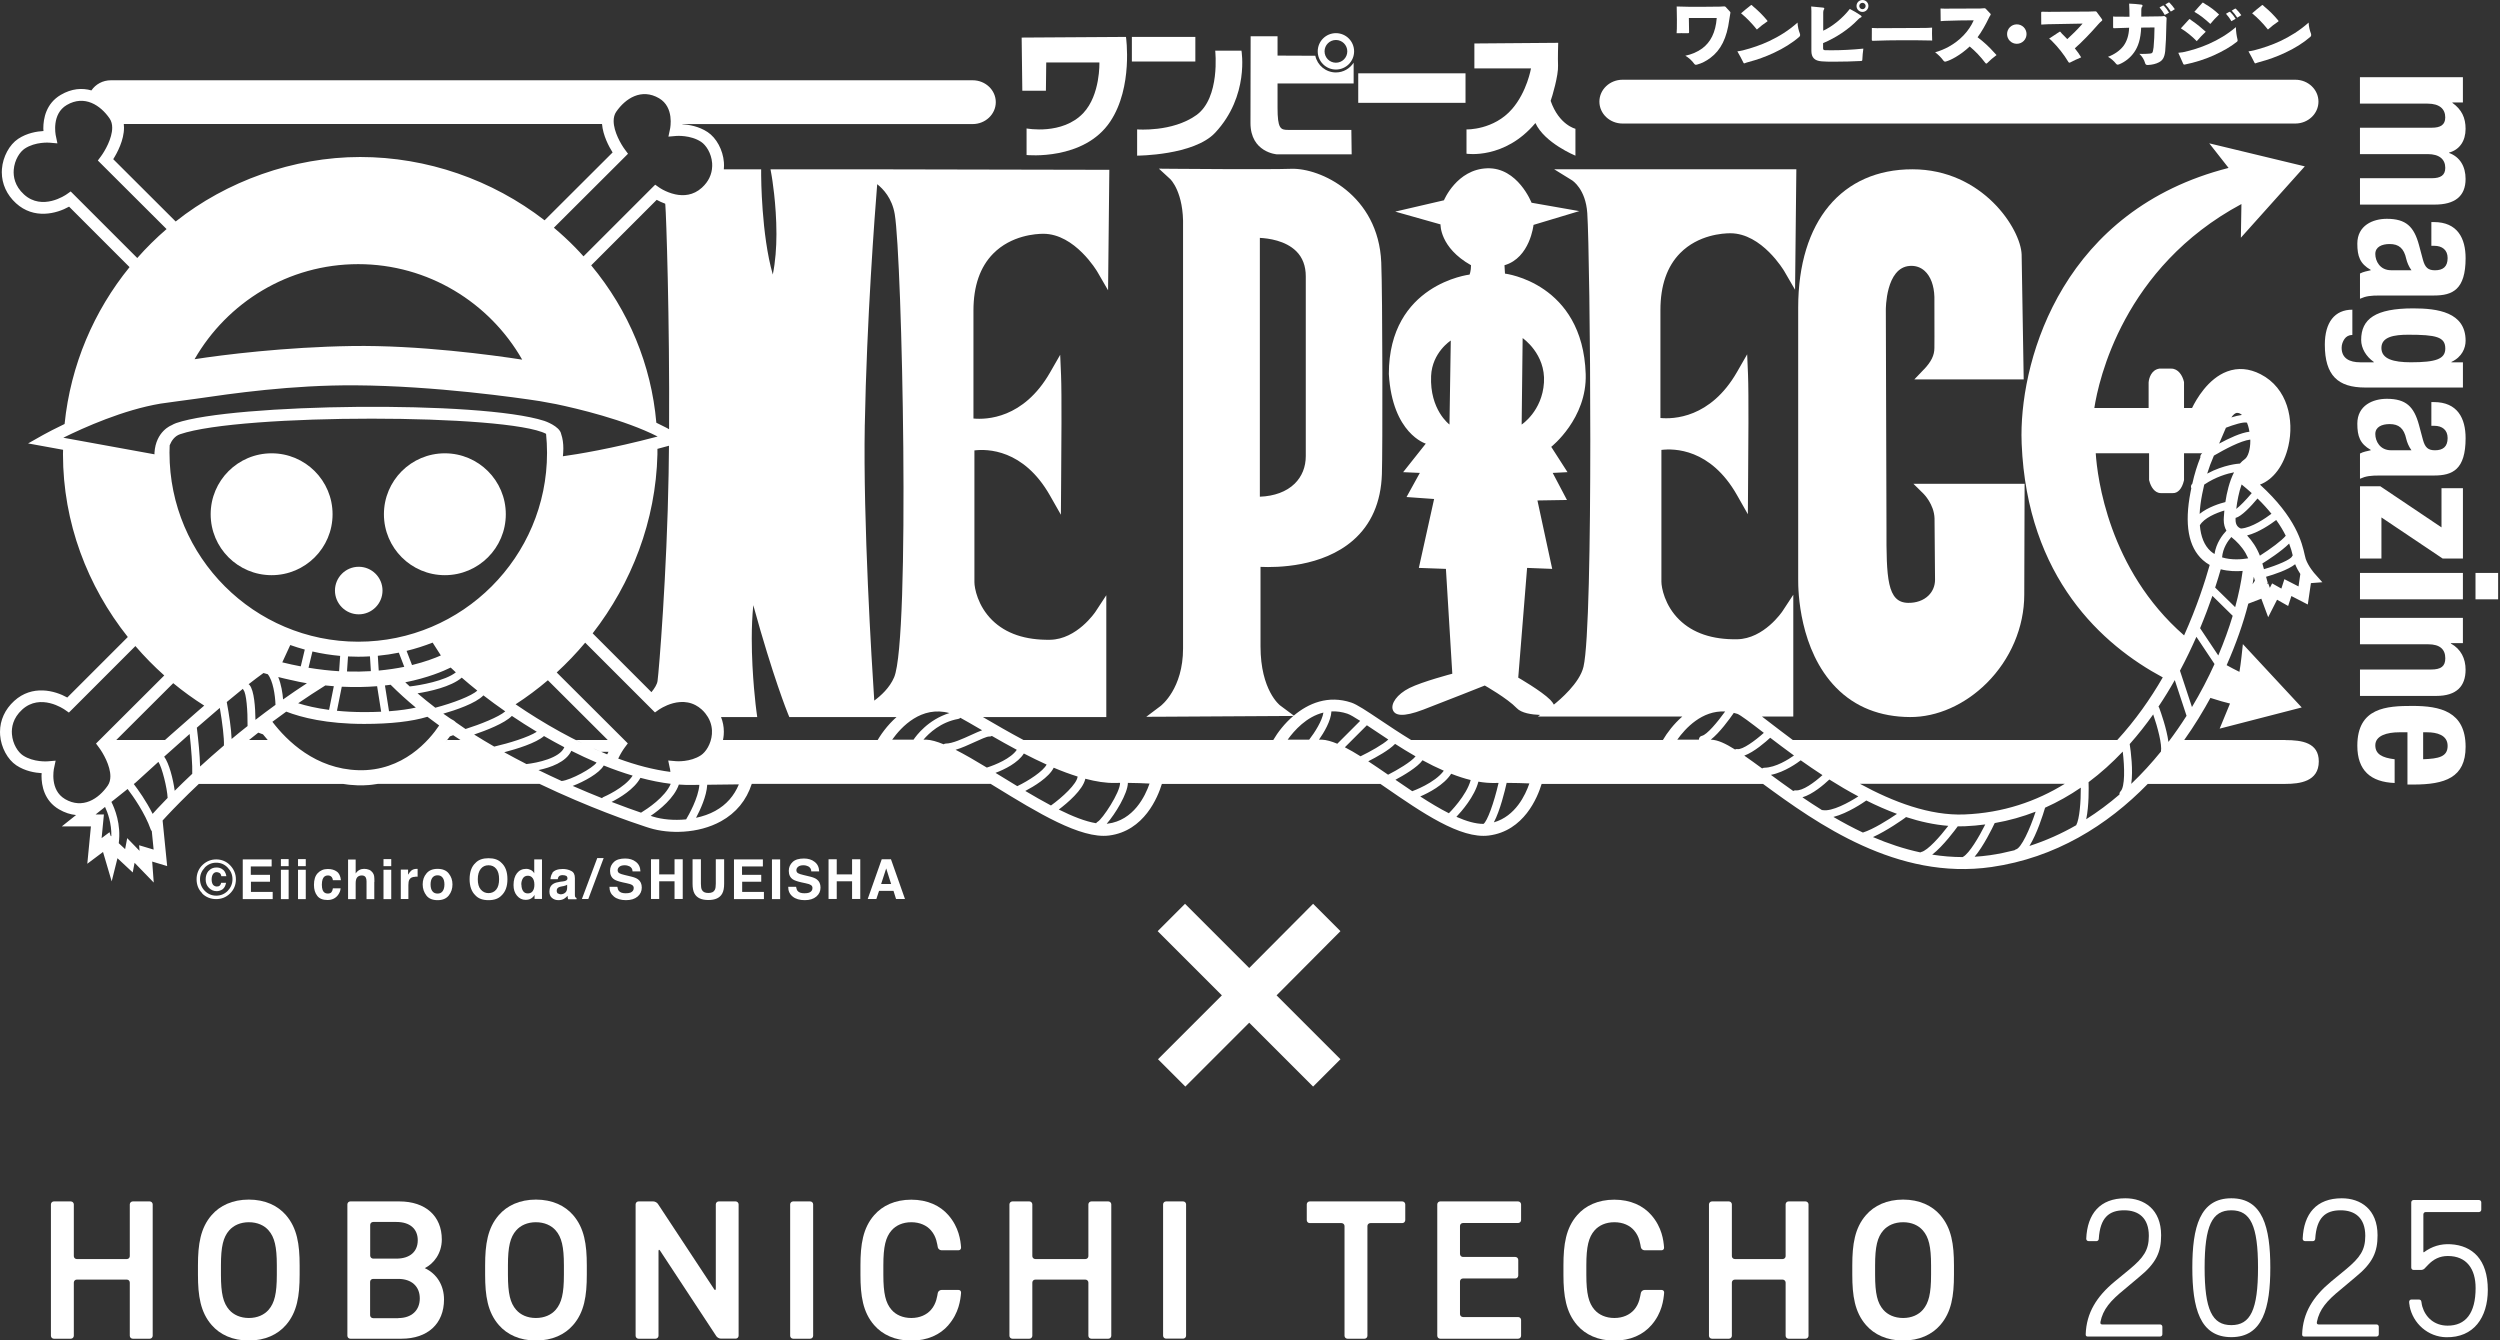 <svg width="1147" height="615" viewBox="0 0 1147 615" fill="none" xmlns="http://www.w3.org/2000/svg">
<rect x="0" y="0" width="1147" height="615" fill="#333333" stroke="none"/>
<path d="M543.836 498.523L531.287 485.973L560.594 456.666L531.136 427.209L543.686 414.659L573.143 444.117L602.451 414.659L615 427.209L585.693 456.666L615 485.973L602.451 498.523L573.143 469.216L543.836 498.523Z" fill="white"/>
<g clip-path="url(#clip0_1057_265)">
<path d="M59.548 576.335C59.548 577.054 58.939 577.653 58.209 577.653H35.209C34.479 577.653 33.87 577.054 33.87 576.335V552.569C33.87 551.85 33.262 551.211 32.491 551.211H24.703C23.973 551.211 23.364 551.81 23.364 552.569V612.843C23.364 613.602 23.973 614.201 24.703 614.201H32.491C33.262 614.201 33.87 613.602 33.87 612.843V588.438C33.87 587.679 34.479 587.08 35.209 587.08H58.209C58.939 587.08 59.548 587.679 59.548 588.438V612.843C59.548 613.602 60.156 614.201 60.927 614.201H68.715C69.445 614.201 70.054 613.602 70.054 612.843V552.569C70.054 551.85 69.445 551.211 68.715 551.211H60.927C60.197 551.211 59.548 551.81 59.548 552.569V576.375V576.335Z" fill="white"/>
<path d="M328.37 591.274C328.37 591.993 328.046 592.113 327.64 591.474L301.841 552.329C301.435 551.73 300.502 551.211 299.731 551.211H292.957C292.227 551.211 291.618 551.81 291.618 552.569V612.843C291.618 613.602 292.227 614.201 292.957 614.201H300.746C301.476 614.201 302.125 613.602 302.125 612.843V574.019C302.125 573.3 302.449 573.18 302.855 573.819L328.654 613.043C329.06 613.642 329.993 614.161 330.763 614.161H337.538C338.268 614.161 338.876 613.562 338.876 612.803V552.569C338.876 551.85 338.268 551.211 337.538 551.211H329.749C329.019 551.211 328.411 551.81 328.411 552.569V591.274H328.37Z" fill="white"/>
<path d="M363.905 551.211H371.693C372.464 551.211 373.072 551.81 373.072 552.569V612.843C373.072 613.602 372.464 614.201 371.693 614.201H363.905C363.134 614.201 362.526 613.602 362.526 612.843V552.569C362.526 551.81 363.134 551.211 363.905 551.211Z" fill="white"/>
<path d="M499.35 576.335C499.35 577.054 498.742 577.653 497.971 577.653H475.012C474.281 577.653 473.632 577.054 473.632 576.335V552.569C473.632 551.85 473.024 551.211 472.294 551.211H464.505C463.775 551.211 463.126 551.81 463.126 552.569V612.843C463.126 613.602 463.735 614.201 464.505 614.201H472.294C473.024 614.201 473.632 613.602 473.632 612.843V588.438C473.632 587.679 474.241 587.08 475.012 587.08H497.971C498.701 587.08 499.35 587.679 499.35 588.438V612.843C499.35 613.602 499.959 614.201 500.73 614.201H508.518C509.248 614.201 509.857 613.602 509.857 612.843V552.569C509.857 551.85 509.248 551.211 508.518 551.211H500.73C499.999 551.211 499.35 551.81 499.35 552.569V576.375V576.335Z" fill="white"/>
<path d="M535.047 551.211H542.836C543.566 551.211 544.174 551.81 544.174 552.529V612.803C544.174 613.562 543.566 614.161 542.795 614.161H535.007C534.236 614.161 533.628 613.562 533.628 612.803V552.569C533.628 551.81 534.236 551.211 535.007 551.211H535.047Z" fill="white"/>
<path d="M599.545 559.799C599.545 560.558 600.154 561.157 600.884 561.157H615.487C616.217 561.157 616.866 561.756 616.866 562.475V612.843C616.866 613.602 617.475 614.201 618.246 614.201H626.034C626.764 614.201 627.373 613.602 627.373 612.843V562.475C627.373 561.756 627.981 561.157 628.752 561.157H643.355C644.085 561.157 644.734 560.558 644.734 559.799V552.569C644.734 551.85 644.126 551.211 643.355 551.211H600.884C600.154 551.211 599.545 551.81 599.545 552.569V559.799Z" fill="white"/>
<path d="M659.419 612.843C659.419 613.602 660.027 614.201 660.757 614.201H696.495C697.266 614.201 697.874 613.602 697.874 612.843V605.614C697.874 604.855 697.266 604.256 696.495 604.256H671.223C670.493 604.256 669.844 603.656 669.844 602.937V587.919C669.844 587.16 670.452 586.561 671.223 586.561H695.237C695.968 586.561 696.576 585.962 696.576 585.203V578.053C696.576 577.294 695.968 576.695 695.237 576.695H671.223C670.493 576.695 669.844 576.096 669.844 575.337V562.435C669.844 561.716 670.452 561.117 671.223 561.117H696.495C697.266 561.117 697.874 560.518 697.874 559.759V552.569C697.874 551.85 697.266 551.211 696.495 551.211H660.757C660.027 551.211 659.419 551.81 659.419 552.569V612.843Z" fill="white"/>
<path d="M819.244 576.335C819.244 577.054 818.635 577.653 817.865 577.653H795.96C795.189 577.653 794.58 577.054 794.58 576.335V552.569C794.58 551.85 793.972 551.211 793.242 551.211H785.453C784.723 551.211 784.074 551.81 784.074 552.569V612.843C784.074 613.602 784.683 614.201 785.453 614.201H793.242C793.972 614.201 794.58 613.602 794.58 612.843V588.438C794.58 587.679 795.189 587.08 795.96 587.08H817.865C818.595 587.08 819.244 587.679 819.244 588.438V612.843C819.244 613.602 819.852 614.201 820.582 614.201H828.371C829.142 614.201 829.75 613.602 829.75 612.843V552.569C829.75 551.85 829.142 551.211 828.371 551.211H820.582C819.852 551.211 819.244 551.81 819.244 552.569V576.375V576.335Z" fill="white"/>
<path d="M131.185 557.482C127.412 553.128 121.612 550.372 114.148 550.372C106.684 550.372 100.883 553.128 97.111 557.482C91.959 563.394 90.823 570.903 90.823 580.529V584.883C90.823 594.509 91.959 602.019 97.111 607.93C100.883 612.284 106.684 615.04 114.148 615.04C121.612 615.04 127.412 612.284 131.185 607.93C136.337 602.019 137.473 594.509 137.473 584.883V580.529C137.473 570.903 136.337 563.434 131.185 557.482ZM127.007 584.883C127.007 593.511 125.952 597.785 123.234 600.94C121.247 603.217 118.123 604.695 114.188 604.695C110.254 604.695 107.13 603.217 105.142 600.94C102.425 597.825 101.37 593.511 101.37 584.883V580.529C101.37 571.901 102.425 567.628 105.142 564.512C107.13 562.235 110.254 560.757 114.188 560.757C118.123 560.757 121.287 562.235 123.234 564.512C125.952 567.628 127.007 571.941 127.007 580.529V584.883Z" fill="white"/>
<path d="M262.939 557.482C259.167 553.128 253.366 550.372 245.902 550.372C238.438 550.372 232.637 553.128 228.865 557.482C223.713 563.394 222.577 570.903 222.577 580.529V584.883C222.577 594.509 223.713 602.019 228.865 607.93C232.637 612.284 238.438 615.04 245.902 615.04C253.366 615.04 259.167 612.284 262.939 607.93C268.091 602.019 269.227 594.509 269.227 584.883V580.529C269.227 570.903 268.091 563.434 262.939 557.482ZM258.72 584.883C258.72 593.511 257.666 597.785 254.948 600.94C252.96 603.217 249.837 604.695 245.861 604.695C241.886 604.695 238.803 603.217 236.816 600.94C234.098 597.825 233.043 593.511 233.043 584.883V580.529C233.043 571.901 234.098 567.628 236.816 564.512C238.803 562.235 241.927 560.757 245.861 560.757C249.796 560.757 252.96 562.235 254.948 564.512C257.666 567.628 258.72 571.941 258.72 580.529V584.883Z" fill="white"/>
<path d="M890.191 557.482C886.419 553.128 880.618 550.372 873.154 550.372C865.69 550.372 859.89 553.128 856.117 557.482C850.965 563.394 849.83 570.903 849.83 580.529V584.883C849.83 594.509 850.965 602.019 856.117 607.93C859.89 612.284 865.69 615.04 873.154 615.04C880.618 615.04 886.419 612.284 890.191 607.93C895.343 602.019 896.479 594.509 896.479 584.883V580.529C896.479 570.903 895.343 563.434 890.191 557.482ZM885.973 584.883C885.973 593.511 884.918 597.785 882.2 600.94C880.212 603.217 877.089 604.695 873.154 604.695C869.219 604.695 866.055 603.217 864.068 600.94C861.35 597.825 860.295 593.511 860.295 584.883V580.529C860.295 571.901 861.35 567.628 864.068 564.512C866.055 562.235 869.179 560.757 873.154 560.757C877.13 560.757 880.212 562.235 882.2 564.512C884.918 567.628 885.973 571.941 885.973 580.529V584.883Z" fill="white"/>
<path d="M194.912 581.807C198.928 579.81 202.701 575.137 202.701 568.666C202.701 557.921 195.237 551.211 183.23 551.211H160.716C159.986 551.211 159.377 551.81 159.377 552.569V612.843C159.377 613.602 159.986 614.201 160.716 614.201H184.203C196.251 614.201 203.715 607.291 203.715 596.227C203.715 589.756 200.47 584.444 194.953 581.847L194.912 581.807ZM169.843 561.956C169.843 561.237 170.452 560.638 171.222 560.638H181.891C188.016 560.638 191.667 563.753 191.667 569.026C191.667 574.298 188.016 577.454 181.891 577.454H171.222C170.492 577.454 169.843 576.854 169.843 576.096V561.956ZM182.743 604.775H171.182C170.452 604.775 169.803 604.176 169.803 603.417V588.118C169.803 587.36 170.411 586.76 171.182 586.76H182.743C188.827 586.76 192.6 590.196 192.6 595.708C192.6 601.22 188.827 604.735 182.743 604.735V604.775Z" fill="white"/>
<path d="M435.136 607.93C439.964 602.378 440.653 596.387 440.937 593.151C440.978 592.432 440.572 591.833 439.801 591.833H431.932C431.202 591.833 430.431 592.432 430.269 593.151C429.985 594.509 429.701 598.024 427.145 600.94C425.158 603.217 422.034 604.695 418.099 604.695C414.164 604.695 411 603.217 409.053 600.94C406.336 597.825 405.281 593.511 405.281 584.883V580.529C405.281 571.902 406.336 567.628 409.053 564.512C411.041 562.235 414.164 560.757 418.099 560.757C422.034 560.757 425.198 562.235 427.145 564.512C429.701 567.428 429.985 570.943 430.269 572.301C430.431 573.02 431.202 573.619 431.932 573.619H439.801C440.532 573.619 440.978 573.02 440.937 572.301C440.694 569.066 439.964 563.074 435.136 557.522C431.364 553.168 425.563 550.412 418.099 550.412C410.635 550.412 404.835 553.168 401.062 557.522C395.91 563.434 394.775 570.943 394.775 580.569V584.923C394.775 594.549 395.91 602.059 401.062 607.97C404.835 612.324 410.635 615.08 418.099 615.08C425.563 615.08 431.364 612.324 435.136 607.97V607.93Z" fill="white"/>
<path d="M757.707 607.93C762.534 602.378 763.224 596.387 763.508 593.151C763.589 592.432 763.143 591.833 762.372 591.833H754.502C753.772 591.833 753.002 592.432 752.839 593.151C752.515 594.509 752.271 598.024 749.716 600.94C747.728 603.217 744.605 604.695 740.67 604.695C736.735 604.695 733.571 603.217 731.583 600.94C728.866 597.825 727.811 593.511 727.811 584.883V580.529C727.811 571.902 728.866 567.628 731.583 564.512C733.571 562.235 736.695 560.757 740.67 560.757C744.645 560.757 747.769 562.235 749.716 564.512C752.271 567.428 752.555 570.943 752.839 572.301C753.002 573.02 753.732 573.619 754.502 573.619H762.372C763.102 573.619 763.548 573.02 763.467 572.301C763.224 569.066 762.494 563.074 757.666 557.522C753.894 553.168 748.093 550.412 740.629 550.412C733.165 550.412 727.365 553.168 723.592 557.522C718.44 563.434 717.305 570.943 717.305 580.569V584.923C717.305 594.549 718.481 602.059 723.592 607.97C727.365 612.324 733.165 615.08 740.629 615.08C748.093 615.08 753.894 612.324 757.666 607.97L757.707 607.93Z" fill="white"/>
<path d="M1023.73 549.772C1038.21 549.772 1041.62 563.153 1041.62 581.607C1041.62 600.061 1038.21 613.482 1023.73 613.482C1009.25 613.482 1005.84 600.101 1005.84 581.607C1005.84 563.113 1009.25 549.772 1023.73 549.772ZM1023.73 607.97C1032.53 607.97 1035.98 600.9 1035.98 581.607C1035.98 562.315 1032.53 555.285 1023.73 555.285C1014.93 555.285 1011.48 562.315 1011.48 581.607C1011.48 600.9 1014.93 607.97 1023.73 607.97Z" fill="white"/>
<path d="M963.695 606.612C963.532 607.171 963.816 607.65 964.425 607.65H991.035C991.644 607.65 992.09 608.13 992.09 608.689V612.164C992.09 612.763 991.603 613.202 991.035 613.202H957.813C957.245 613.202 956.88 612.883 956.92 612.164C957.245 602.338 961.95 594.828 970.185 587.998L977.081 582.326C983.45 577.014 985.884 573.579 985.884 567.028C985.884 558.72 981.137 555.285 974.566 555.285C967.548 555.285 963.532 558.72 962.924 568.346C962.924 568.905 962.478 569.425 961.91 569.425H958.259C957.691 569.425 957.164 569.025 957.164 568.346C957.65 556.842 963.492 549.772 975.093 549.772C983.734 549.772 991.522 554.805 991.522 566.748C991.522 574.338 989.453 579.41 981.259 586.041L974.607 591.633C968.319 596.746 964.83 600.66 963.654 606.612H963.695Z" fill="white"/>
<path d="M1063 606.612C1062.83 607.171 1063.12 607.65 1063.73 607.65H1090.34C1090.95 607.65 1091.39 608.13 1091.39 608.689V612.164C1091.39 612.763 1090.91 613.202 1090.34 613.202H1057.12C1056.55 613.202 1056.18 612.883 1056.22 612.164C1056.55 602.338 1061.25 594.828 1069.49 587.998L1076.38 582.326C1082.75 577.014 1085.19 573.579 1085.19 567.028C1085.19 558.72 1080.44 555.285 1073.87 555.285C1066.85 555.285 1062.83 558.72 1062.23 568.346C1062.23 568.905 1061.78 569.425 1061.21 569.425H1057.56C1056.99 569.425 1056.47 569.025 1056.47 568.346C1056.95 556.842 1062.79 549.772 1074.4 549.772C1083.04 549.772 1090.82 554.805 1090.82 566.748C1090.82 574.338 1088.76 579.41 1080.56 586.041L1073.91 591.633C1067.62 596.746 1064.13 600.66 1062.96 606.612H1063Z" fill="white"/>
<path d="M1105.55 599.102C1105.39 598.383 1105.31 597.744 1105.31 597.305C1105.31 596.746 1105.71 596.226 1106.32 596.226H1109.77C1110.38 596.226 1110.82 596.506 1110.94 597.265C1111.07 598.144 1111.15 598.743 1111.35 599.422C1112.77 604.295 1116.79 608.209 1122.99 608.209C1131.19 608.209 1135.81 602.577 1135.81 590.954C1135.81 582.206 1131.71 576.255 1123.07 576.255C1119.34 576.255 1116.46 577.733 1113.99 580.329C1113.3 581.088 1112.61 581.767 1112.61 581.767C1112.28 582.246 1111.51 582.646 1110.9 582.646H1107.33C1106.73 582.646 1106.28 582.166 1106.28 581.567V551.65C1106.28 551.051 1106.77 550.571 1107.33 550.571H1137.35C1137.96 550.571 1138.41 551.051 1138.41 551.65V555.045C1138.41 555.604 1137.92 556.083 1137.35 556.083H1112.93C1112.32 556.083 1111.84 556.563 1111.84 557.162V574.417L1112.04 574.577C1115.73 571.821 1119.83 570.583 1124.41 570.862C1134.31 571.462 1141.41 577.773 1141.41 591.793C1141.41 604.495 1134.92 613.761 1122.3 613.522C1114.03 613.362 1107.05 607.291 1105.51 599.142L1105.55 599.102Z" fill="white"/>
</g>
<path d="M92.79 409.829C91.013 408.111 90.193 405.911 90.193 403.368C90.193 400.824 91.15 398.487 92.995 396.769C94.772 395.119 96.822 394.294 99.213 394.294C101.605 394.294 103.86 395.188 105.569 396.975C107.277 398.762 108.234 400.893 108.234 403.437C108.234 405.98 107.345 408.18 105.5 409.967C103.723 411.686 101.605 412.51 99.145 412.51C96.685 412.51 94.43 411.617 92.721 409.898L92.79 409.829ZM93.951 398.075C92.516 399.587 91.765 401.306 91.765 403.368C91.765 405.43 92.516 407.286 93.951 408.73C95.386 410.173 97.163 410.929 99.213 410.929C101.263 410.929 103.04 410.173 104.475 408.73C105.91 407.217 106.662 405.43 106.662 403.368C106.662 401.306 105.91 399.587 104.475 398.075C103.04 396.562 101.263 395.806 99.213 395.806C97.163 395.806 95.386 396.562 93.883 398.075H93.951ZM95.728 399.587C96.617 398.556 97.778 398.006 99.282 398.006C100.238 398.006 101.058 398.212 101.742 398.625C102.903 399.243 103.587 400.412 103.86 401.993H101.537C101.4 401.237 101.127 400.687 100.648 400.481C100.238 400.274 99.828 400.137 99.418 400.137C98.735 400.137 98.188 400.412 97.778 400.962C97.368 401.512 97.095 402.405 97.095 403.505C97.095 404.605 97.368 405.43 97.778 405.98C98.257 406.461 98.803 406.736 99.487 406.736C100.102 406.736 100.58 406.599 100.853 406.255C101.195 405.911 101.4 405.499 101.468 405.018H103.723C103.45 406.461 102.903 407.424 102.083 408.042C101.195 408.592 100.307 408.867 99.418 408.867C98.052 408.867 96.89 408.386 95.865 407.355C94.84 406.324 94.362 405.086 94.362 403.437C94.362 401.924 94.772 400.687 95.66 399.587H95.728Z" fill="white"/>
<path d="M123.946 404.536H115.131V409.211H125.108V412.51H111.373V394.294H124.63V397.525H115.063V401.374H123.878V404.536H123.946Z" fill="white"/>
<path d="M132.429 394.162V397.393H128.876V394.162H132.429ZM132.429 399.043V412.516H128.876V399.043H132.429Z" fill="white"/>
<path d="M140.285 394.162V397.393H136.732V394.162H140.285ZM140.285 399.043V412.516H136.732V399.043H140.285Z" fill="white"/>
<path d="M156.277 403.849H152.723C152.723 403.368 152.518 402.887 152.245 402.474C151.835 401.924 151.22 401.649 150.4 401.649C149.238 401.649 148.418 402.268 148.008 403.437C147.803 404.055 147.666 404.88 147.666 405.911C147.666 406.942 147.803 407.698 148.008 408.317C148.418 409.417 149.238 409.967 150.331 409.967C151.151 409.967 151.766 409.761 152.108 409.28C152.45 408.798 152.655 408.248 152.723 407.561H156.277C156.208 408.661 155.798 409.623 155.115 410.586C154.022 412.098 152.381 412.923 150.263 412.923C148.145 412.923 146.505 412.304 145.548 410.998C144.523 409.692 144.045 408.042 144.045 405.98C144.045 403.643 144.591 401.855 145.753 400.618C146.915 399.381 148.418 398.693 150.4 398.693C152.108 398.693 153.475 399.106 154.5 399.862C155.593 400.618 156.208 401.924 156.413 403.849H156.277Z" fill="white"/>
<path d="M171.72 404.609V412.514H168.167V404.334C168.167 403.578 168.03 403.028 167.825 402.615C167.483 401.997 166.936 401.653 165.98 401.653C165.023 401.653 164.34 401.997 163.861 402.546C163.383 403.165 163.178 404.059 163.178 405.227V412.514H159.693V394.366H163.178V400.759C163.656 400.003 164.271 399.453 164.955 399.109C165.638 398.766 166.321 398.628 167.073 398.628C167.893 398.628 168.645 398.766 169.328 399.041C170.012 399.316 170.558 399.797 170.968 400.347C171.31 400.828 171.583 401.378 171.652 401.928C171.72 402.478 171.788 403.303 171.788 404.54L171.72 404.609Z" fill="white"/>
<path d="M179.502 394.162V397.393H175.949V394.162H179.502ZM179.502 399.043V412.516H175.949V399.043H179.502Z" fill="white"/>
<path d="M190.58 402.273C189.145 402.273 188.256 402.754 187.778 403.648C187.505 404.198 187.368 404.954 187.368 406.054V412.447H183.883V398.974H187.231V401.311C187.778 400.417 188.256 399.798 188.666 399.455C189.35 398.905 190.17 398.63 191.195 398.63C191.263 398.63 191.331 398.63 191.331 398.63C191.331 398.63 191.468 398.63 191.605 398.63V402.204C191.605 402.204 191.195 402.204 190.99 402.204C190.785 402.204 190.648 402.204 190.58 402.204V402.273Z" fill="white"/>
<path d="M205.886 400.761C207.047 402.204 207.594 403.854 207.594 405.779C207.594 407.704 207.047 409.422 205.886 410.866C204.724 412.309 203.015 412.997 200.76 412.997C198.505 412.997 196.729 412.309 195.635 410.866C194.542 409.422 193.927 407.772 193.927 405.779C193.927 403.785 194.474 402.136 195.635 400.761C196.797 399.317 198.505 398.63 200.76 398.63C203.015 398.63 204.792 399.317 205.886 400.761ZM200.76 401.586C199.735 401.586 198.984 401.929 198.369 402.686C197.822 403.442 197.549 404.473 197.549 405.779C197.549 407.085 197.822 408.185 198.369 408.872C198.915 409.628 199.735 409.972 200.76 409.972C201.785 409.972 202.537 409.628 203.084 408.872C203.63 408.116 203.904 407.085 203.904 405.779C203.904 404.473 203.63 403.373 203.084 402.686C202.537 401.929 201.717 401.586 200.76 401.586Z" fill="white"/>
<path d="M224.132 412.996C221.536 412.996 219.554 412.308 218.187 410.865C216.342 409.146 215.454 406.603 215.454 403.372C215.454 400.141 216.342 397.529 218.187 395.879C219.554 394.435 221.536 393.748 224.132 393.748C226.729 393.748 228.711 394.435 230.077 395.879C231.923 397.529 232.811 400.072 232.811 403.372C232.811 406.671 231.923 409.146 230.077 410.865C228.711 412.308 226.729 412.996 224.132 412.996ZM227.686 408.115C228.574 407.015 228.984 405.434 228.984 403.372C228.984 401.31 228.574 399.729 227.686 398.629C226.797 397.529 225.636 396.979 224.132 396.979C222.629 396.979 221.467 397.529 220.579 398.629C219.691 399.729 219.212 401.31 219.212 403.372C219.212 405.434 219.622 407.015 220.579 408.115C221.536 409.215 222.697 409.765 224.132 409.765C225.567 409.765 226.797 409.215 227.686 408.115Z" fill="white"/>
<path d="M248.662 394.294V412.442H245.246V410.586C244.767 411.411 244.152 411.96 243.537 412.304C242.922 412.648 242.102 412.854 241.146 412.854C239.574 412.854 238.275 412.235 237.182 410.929C236.089 409.623 235.61 408.042 235.61 406.049C235.61 403.78 236.157 401.924 237.182 400.618C238.207 399.312 239.642 398.625 241.419 398.625C242.239 398.625 242.922 398.831 243.606 399.175C244.221 399.518 244.767 399.999 245.109 400.687V394.294H248.662ZM239.232 405.843C239.232 407.08 239.506 408.111 239.984 408.798C240.462 409.555 241.214 409.898 242.171 409.898C243.127 409.898 243.947 409.555 244.426 408.798C244.972 408.042 245.177 407.08 245.177 405.911C245.177 404.261 244.767 403.093 243.947 402.405C243.469 401.993 242.854 401.787 242.171 401.787C241.146 401.787 240.394 402.199 239.916 402.955C239.437 403.712 239.164 404.674 239.164 405.843H239.232Z" fill="white"/>
<path d="M253.375 400.481C254.263 399.312 255.903 398.693 258.158 398.693C259.593 398.693 260.892 398.968 262.053 399.587C263.215 400.137 263.762 401.237 263.762 402.887V409.073C263.762 409.486 263.762 410.036 263.762 410.654C263.762 411.136 263.83 411.411 263.967 411.617C264.104 411.754 264.24 411.892 264.514 412.029V412.579H260.687C260.687 412.579 260.482 412.029 260.482 411.823C260.482 411.617 260.413 411.342 260.413 410.998C259.935 411.548 259.388 411.96 258.773 412.373C258.022 412.785 257.202 412.992 256.245 412.992C255.015 412.992 254.058 412.648 253.238 411.96C252.418 411.273 252.076 410.311 252.076 409.005C252.076 407.355 252.691 406.186 253.99 405.43C254.673 405.018 255.698 404.743 257.065 404.536L258.227 404.399C258.842 404.33 259.32 404.193 259.593 404.055C260.072 403.849 260.345 403.505 260.345 403.024C260.345 402.474 260.14 402.062 259.798 401.855C259.388 401.649 258.842 401.512 258.158 401.512C257.338 401.512 256.723 401.718 256.382 402.13C256.108 402.405 255.972 402.818 255.903 403.368H252.555C252.623 402.199 252.965 401.237 253.511 400.481H253.375ZM255.972 409.898C255.972 409.898 256.723 410.311 257.202 410.311C257.953 410.311 258.637 410.104 259.252 409.623C259.867 409.142 260.208 408.386 260.208 407.217V405.911C260.208 405.911 259.798 406.186 259.525 406.255C259.32 406.324 258.978 406.392 258.568 406.53L257.817 406.667C257.065 406.805 256.518 406.942 256.245 407.149C255.698 407.492 255.425 407.973 255.425 408.661C255.425 409.28 255.63 409.692 255.903 409.967L255.972 409.898Z" fill="white"/>
<path d="M266.98 412.446L274.019 393.68H276.957L269.919 412.446H267.049H266.98Z" fill="white"/>
<path d="M286.999 409.833C287.887 409.833 288.639 409.764 289.186 409.558C290.211 409.145 290.758 408.458 290.758 407.427C290.758 406.808 290.484 406.327 290.006 406.052C289.459 405.708 288.639 405.433 287.546 405.227L285.632 404.815C283.787 404.402 282.421 403.921 281.737 403.44C280.507 402.615 279.892 401.309 279.892 399.522C279.892 397.872 280.507 396.566 281.669 395.466C282.831 394.366 284.607 393.885 286.862 393.885C288.776 393.885 290.416 394.366 291.714 395.397C293.081 396.428 293.764 397.872 293.833 399.797H290.211C290.211 398.697 289.664 397.941 288.776 397.459C288.161 397.184 287.477 396.978 286.589 396.978C285.632 396.978 284.812 397.184 284.266 397.597C283.719 398.009 283.377 398.559 283.377 399.247C283.377 399.865 283.651 400.415 284.266 400.69C284.607 400.896 285.427 401.171 286.589 401.446L289.732 402.202C291.099 402.546 292.124 402.959 292.808 403.509C293.901 404.333 294.448 405.571 294.448 407.221C294.448 408.87 293.833 410.245 292.534 411.345C291.236 412.445 289.459 412.995 287.204 412.995C284.949 412.995 282.967 412.445 281.669 411.345C280.302 410.245 279.619 408.802 279.619 406.877H283.241C283.377 407.702 283.582 408.32 283.924 408.733C284.539 409.489 285.564 409.833 287.067 409.833H286.999Z" fill="white"/>
<path d="M309.476 412.447V404.335H302.438V412.447H298.679V394.23H302.438V401.173H309.476V394.23H313.235V412.447H309.476Z" fill="white"/>
<path d="M328.409 405.435V394.23H332.236V405.435C332.236 407.36 331.963 408.872 331.348 409.972C330.254 411.966 328.136 412.928 324.992 412.928C321.849 412.928 319.731 411.966 318.637 409.972C318.022 408.872 317.749 407.36 317.749 405.435V394.23H321.576V405.435C321.576 406.673 321.712 407.635 321.986 408.185C322.464 409.216 323.421 409.697 324.992 409.697C326.564 409.697 327.521 409.216 327.999 408.185C328.273 407.635 328.409 406.673 328.409 405.435Z" fill="white"/>
<path d="M349.324 404.536H340.508V409.211H350.485V412.51H336.75V394.294H350.007V397.525H340.44V401.374H349.255V404.536H349.324Z" fill="white"/>
<path d="M354.175 394.294H357.934V412.51H354.175V394.294Z" fill="white"/>
<path d="M369.005 409.833C369.893 409.833 370.645 409.764 371.192 409.558C372.217 409.145 372.763 408.458 372.763 407.427C372.763 406.808 372.49 406.327 372.012 406.052C371.465 405.708 370.645 405.433 369.552 405.227L367.638 404.815C365.793 404.402 364.426 403.921 363.743 403.44C362.513 402.615 361.898 401.309 361.898 399.522C361.898 397.872 362.513 396.566 363.675 395.466C364.836 394.366 366.613 393.885 368.868 393.885C370.782 393.885 372.422 394.366 373.72 395.397C375.087 396.428 375.77 397.872 375.838 399.797H372.217C372.217 398.697 371.67 397.941 370.782 397.459C370.167 397.184 369.483 396.978 368.595 396.978C367.638 396.978 366.818 397.184 366.271 397.597C365.725 398.009 365.383 398.559 365.383 399.247C365.383 399.865 365.656 400.415 366.271 400.69C366.613 400.896 367.433 401.171 368.595 401.446L371.738 402.202C373.105 402.546 374.13 402.959 374.813 403.509C375.907 404.333 376.453 405.571 376.453 407.221C376.453 408.87 375.838 410.245 374.54 411.345C373.242 412.445 371.465 412.995 369.21 412.995C366.955 412.995 364.973 412.445 363.675 411.345C362.308 410.245 361.625 408.802 361.625 406.877H365.246C365.383 407.702 365.588 408.32 365.93 408.733C366.545 409.489 367.57 409.833 369.073 409.833H369.005Z" fill="white"/>
<path d="M390.934 412.447V404.335H383.896V412.447H380.137V394.23H383.896V401.173H390.934V394.23H394.693V412.447H390.934Z" fill="white"/>
<path d="M409.937 408.735H403.308L402.078 412.447H398.115L404.538 394.23H408.775L415.199 412.447H411.099L409.937 408.735ZM408.844 405.573L406.589 398.424L404.265 405.573H408.844Z" fill="white"/>
<path d="M793.692 5.317C793.858 5.483 793.913 5.648 793.913 5.805C793.913 5.906 793.886 6.026 793.858 6.164C793.665 7.113 793.536 7.979 793.407 8.929C792.301 17.488 789.5 23.017 784.709 26.573C782.829 28.002 780.719 29.079 778.627 29.632C778.406 29.697 778.25 29.734 778.075 29.734C777.752 29.734 777.531 29.568 777.31 29.282C776.361 27.909 774.831 26.481 773.228 25.569C776.13 24.952 778.775 23.837 780.986 22.215C784.745 19.414 787.132 14.982 787.639 8.247H774.85C774.85 10.366 774.877 12.771 774.951 14.752C774.951 15.084 774.785 15.24 774.463 15.24C773.458 15.213 772.408 15.213 771.394 15.213C770.648 15.213 769.929 15.213 769.229 15.24C769.284 14.521 769.34 13.812 769.34 13.121C769.367 11.693 769.367 10.292 769.367 8.929C769.367 6.883 769.34 4.93 769.266 2.976C772.74 3.115 776.462 3.133 780.074 3.133C782.995 3.133 786.128 3.115 789.122 3.041C789.73 3.041 790.348 2.976 790.919 2.939H791.122C791.416 2.939 791.518 2.995 791.739 3.197L793.683 5.307L793.692 5.317Z" fill="white"/>
<path d="M825.517 16.897C822.302 19.698 818.229 22.204 813.972 24.185C810.038 26.037 806.232 27.401 802.022 28.507C801.367 28.673 800.888 28.866 800.474 29.032C800.391 29.06 800.336 29.06 800.262 29.06C800.096 29.06 799.958 28.967 799.902 28.802C799.092 27.171 798.115 25.254 797.101 23.559C797.921 23.467 798.76 23.301 799.617 23.107C803.653 22.094 808.075 20.573 811.66 18.878C816.276 16.694 820.671 13.995 824.706 10.355C824.799 12.309 825.223 13.967 825.775 15.395C825.849 15.626 825.914 15.819 825.914 16.013C825.914 16.372 825.775 16.667 825.517 16.897ZM810.803 9.867C809.245 10.88 807.449 12.281 806.057 13.553C803.735 10.687 801.358 8.208 798.788 6.098C800.253 4.854 801.754 3.564 803.284 2.413C803.395 2.321 803.496 2.293 803.542 2.293C803.653 2.293 803.708 2.321 803.782 2.413C804.003 2.615 804.205 2.846 804.528 3.113C806.73 4.928 808.895 7.112 810.839 9.452C810.904 9.554 810.932 9.618 810.932 9.683C810.932 9.747 810.904 9.812 810.793 9.876L810.803 9.867Z" fill="white"/>
<path d="M836.436 22.141C836.436 22.795 836.703 22.998 837.32 23.026C838.26 23.063 839.274 23.063 840.324 23.063C844.71 23.063 849.796 22.832 854.901 22.307C854.67 24.002 854.505 25.725 854.44 27.356C854.44 27.78 854.283 27.946 853.887 27.983C850.229 28.176 845.751 28.305 841.264 28.305C839.044 28.305 837.219 28.278 835.717 28.14C832.502 27.881 831.064 26.38 831.064 23.357V5.049C831.064 4.238 831.037 3.593 830.972 2.967L836.381 3.492C836.786 3.52 836.989 3.713 836.989 3.934C836.989 4.1 836.924 4.238 836.786 4.395C836.602 4.727 836.491 5.114 836.491 5.694V14.088C840.757 12.116 845.374 8.366 848.7 4.1C850.46 5.012 852.091 5.952 853.648 7.03C853.952 7.251 854.108 7.454 854.108 7.611C854.108 7.813 853.915 7.942 853.62 8.071C853.242 8.228 852.846 8.56 852.385 9.039C848.156 13.498 842.167 17.396 836.436 19.782V22.123V22.141ZM854.505 5.473C852.975 5.473 851.768 4.266 851.768 2.737C851.768 1.207 852.975 0 854.505 0C856.034 0 857.232 1.235 857.232 2.737C857.232 4.238 855.997 5.473 854.505 5.473ZM854.505 1.29C853.685 1.29 853.03 1.963 853.03 2.746C853.03 3.529 853.685 4.211 854.505 4.211C855.279 4.211 855.96 3.557 855.96 2.746C855.96 1.935 855.279 1.29 854.505 1.29Z" fill="white"/>
<path d="M882.192 12.824C883.621 12.824 885.049 12.796 886.449 12.667C886.403 13.579 886.403 14.491 886.403 15.367C886.403 16.445 886.449 17.486 886.486 18.592C881.732 18.463 877.171 18.463 872.545 18.463C868.187 18.463 864.151 18.555 859.461 18.721H859.296C858.853 18.721 858.78 18.592 858.78 18.131L858.807 12.824C859.461 12.888 860.134 12.925 861.203 12.925L882.174 12.824H882.192Z" fill="white"/>
<path d="M913.188 6.255C913.317 6.384 913.345 6.485 913.345 6.587C913.345 6.716 913.317 6.808 913.225 6.946C912.958 7.37 912.709 7.72 912.479 8.245C910.986 11.405 909.097 14.686 907.31 17.091C910.102 19.173 912.58 21.458 914.884 24.056C915.243 24.48 915.639 24.904 916.017 25.263C914.469 26.397 912.995 27.668 911.696 28.977C911.567 29.106 911.438 29.17 911.309 29.17C911.18 29.17 911.041 29.069 910.876 28.875C908.637 25.945 906.324 23.503 903.698 21.329C901.671 23.245 899.413 24.913 897.248 26.185C895.424 27.244 894.023 27.871 892.779 28.221C892.613 28.258 892.521 28.286 892.402 28.286C892.116 28.286 891.886 28.12 891.683 27.862C890.605 26.397 889.398 25.162 887.841 23.992C889.978 23.402 892.245 22.462 894.125 21.412C899.109 18.648 903.246 14.492 905.55 9.314L899.109 9.378C896.612 9.415 894.29 9.471 892.171 9.572C891.48 9.6 890.937 9.627 890.384 9.701L890.31 3.905C890.937 3.933 891.545 3.97 892.162 3.97L908.508 3.905C909.153 3.905 909.77 3.85 910.378 3.776H910.507C910.765 3.776 910.94 3.869 911.124 4.099L913.17 6.246L913.188 6.255Z" fill="white"/>
<path d="M925.314 20.094C922.835 20.094 920.845 18.104 920.845 15.634C920.845 13.165 922.835 11.175 925.314 11.175C927.793 11.175 929.774 13.156 929.774 15.634C929.774 18.113 927.783 20.094 925.314 20.094Z" fill="white"/>
<path d="M964.363 8.798C964.483 8.964 964.51 9.093 964.51 9.185C964.51 9.314 964.483 9.415 964.363 9.508C963.801 9.931 963.183 10.586 962.658 11.175C959.203 15.146 955.361 19.155 951.924 22.177C953.057 23.541 954.006 24.913 954.845 26.305C953.02 27.023 951.233 27.936 949.842 28.645C949.676 28.737 949.538 28.774 949.445 28.774C949.261 28.774 949.095 28.645 948.929 28.359C946.921 25.006 944.368 21.753 941.411 18.795C941.015 18.408 940.664 18.04 940.139 17.717L944.866 14.594C944.967 14.566 945.023 14.529 945.106 14.529C945.216 14.529 945.308 14.594 945.373 14.686C945.575 14.981 945.769 15.211 946.027 15.469C946.792 16.178 947.593 17.063 948.469 17.948C950.652 15.957 953.131 13.553 955.499 10.825L939.54 11.12C938.508 11.148 937.532 11.184 936.518 11.277L936.49 5.84C936.49 5.518 936.619 5.38 936.942 5.38H937.043C937.983 5.407 938.895 5.435 939.946 5.435L958.466 5.306C959.378 5.306 960.253 5.242 961.11 5.214H961.368C961.654 5.214 961.829 5.278 961.976 5.509L964.372 8.789L964.363 8.798Z" fill="white"/>
<path d="M993.857 7.951C993.986 8.089 994.041 8.172 994.041 8.31V8.467C994.013 9.149 993.949 9.766 993.949 10.494C993.884 16.087 993.645 20.795 993.396 23.467C993.055 26.462 992.18 27.724 990.521 28.581C989.195 29.291 987.49 29.715 985.555 29.816H985.297C984.606 29.816 984.357 29.558 984.145 28.876C983.767 27.448 982.828 25.854 981.529 24.702C981.98 24.739 982.468 24.739 982.92 24.739C984.228 24.739 985.463 24.674 986.504 24.573C987.361 24.472 987.656 24.214 987.812 23.209C987.932 22.749 987.997 22.27 988.07 21.671C988.328 19.1 988.457 15.718 988.485 12.595L982.367 12.659C982.146 17.994 980.976 21.376 979.188 23.947C977.391 26.554 974.83 28.498 972.176 29.549C971.955 29.641 971.78 29.678 971.596 29.678C971.31 29.678 971.071 29.549 970.822 29.226C969.882 28.019 968.5 26.784 967.146 26.066C970.103 24.988 972.683 23.136 974.213 21.118C975.77 19.045 976.71 16.299 976.848 12.724C974.434 12.788 972.176 12.853 969.983 12.945H969.845C969.596 12.945 969.495 12.807 969.495 12.493V7.555C970.075 7.647 970.564 7.647 971.347 7.647C972.978 7.675 974.83 7.675 977.014 7.675C977.014 5.463 976.94 3.547 976.848 1.658C978.672 1.722 980.515 1.879 982.413 2.109C982.791 2.146 983.003 2.377 983.003 2.635C983.003 2.773 982.929 2.939 982.837 3.058C982.524 3.418 982.441 3.805 982.441 4.431L982.413 7.619L991.001 7.5C991.627 7.5 992.106 7.472 992.779 7.361H992.963C993.074 7.361 993.147 7.389 993.212 7.463L993.866 7.951H993.857ZM993.203 6.882C992.585 5.74 991.701 4.441 990.789 3.39L992.29 2.579C992.355 2.542 992.419 2.515 992.493 2.515C992.613 2.515 992.714 2.579 992.853 2.699C993.636 3.491 994.382 4.496 995.156 5.795L993.203 6.873V6.882ZM995.976 5.316C995.23 4.109 994.336 2.948 993.461 2.026L994.852 1.206C994.953 1.151 995.055 1.114 995.11 1.114C995.22 1.114 995.303 1.179 995.432 1.289C996.28 2.1 997.045 3.114 997.819 4.21L995.967 5.316H995.976Z" fill="white"/>
<path d="M999.404 24.223C1000.15 24.158 1000.83 24.084 1001.51 23.965C1005.29 23.181 1009.56 21.855 1013.39 20.159C1017.85 18.178 1021.92 15.764 1025.83 12.447C1025.85 14.492 1026.19 16.575 1026.54 17.975C1026.61 18.206 1026.63 18.362 1026.63 18.501C1026.63 18.795 1026.54 18.989 1026.28 19.182C1023.31 21.55 1019.83 23.513 1015.51 25.466C1011.57 27.226 1006.98 28.691 1002.44 29.603C1002.35 29.64 1002.26 29.64 1002.17 29.64C1001.94 29.64 1001.77 29.548 1001.67 29.309L999.404 24.232V24.223ZM1004.25 8.964C1004.38 8.826 1004.48 8.761 1004.62 8.761C1004.67 8.761 1004.78 8.798 1004.84 8.854C1005.14 9.148 1005.43 9.342 1005.78 9.581C1008 11.111 1010.05 12.797 1012 14.566C1010.48 15.957 1009.2 17.367 1007.87 18.888C1005.62 16.575 1003.21 14.621 1000.58 13L1004.26 8.973L1004.25 8.964ZM1014.09 10.982C1011.8 8.863 1009.49 6.946 1006.77 5.417C1007.96 4.09 1009.19 2.616 1010.4 1.353C1010.47 1.252 1010.57 1.188 1010.66 1.188C1010.72 1.188 1010.79 1.215 1010.88 1.289C1011.12 1.473 1011.42 1.667 1011.71 1.842C1013.96 3.113 1016.14 4.772 1018.12 6.661C1016.62 8.098 1015.28 9.517 1014.09 10.991V10.982ZM1023.76 9.738C1023.14 8.605 1022.2 7.333 1021.28 6.32L1022.74 5.472C1022.81 5.435 1022.88 5.407 1022.96 5.407C1023.06 5.407 1023.17 5.472 1023.3 5.573C1024.09 6.31 1024.92 7.361 1025.71 8.623L1023.76 9.729V9.738ZM1026.46 8.107C1025.74 6.974 1024.8 5.794 1023.91 4.882L1025.31 4.035C1025.41 3.97 1025.51 3.933 1025.57 3.933C1025.66 3.933 1025.76 3.97 1025.86 4.071C1026.74 4.91 1027.52 5.859 1028.31 6.965L1026.46 8.098V8.107Z" fill="white"/>
<path d="M1060 16.897C1056.78 19.698 1052.72 22.204 1048.44 24.185C1044.51 26.037 1040.7 27.401 1036.51 28.507C1035.85 28.673 1035.36 28.866 1034.94 29.032C1034.86 29.06 1034.79 29.06 1034.74 29.06C1034.56 29.06 1034.44 28.967 1034.38 28.802C1033.56 27.171 1032.58 25.254 1031.6 23.559C1032.4 23.467 1033.25 23.301 1034.09 23.107C1038.12 22.094 1042.55 20.573 1046.14 18.878C1050.75 16.694 1055.15 13.995 1059.19 10.355C1059.29 12.309 1059.7 13.967 1060.27 15.395C1060.32 15.626 1060.38 15.819 1060.38 16.013C1060.38 16.372 1060.27 16.667 1060 16.897ZM1045.28 9.867C1043.72 10.88 1041.93 12.281 1040.53 13.553C1038.23 10.687 1035.84 8.208 1033.27 6.098C1034.74 4.854 1036.24 3.564 1037.76 2.413C1037.85 2.321 1037.95 2.293 1038.02 2.293C1038.11 2.293 1038.19 2.321 1038.24 2.413C1038.47 2.615 1038.66 2.846 1038.99 3.113C1041.21 4.928 1043.38 7.112 1045.31 9.452C1045.37 9.554 1045.4 9.618 1045.4 9.683C1045.4 9.747 1045.37 9.812 1045.26 9.876L1045.28 9.867Z" fill="white"/>
<path d="M1129.98 35.431V47.013H1125.16V47.188C1129.44 50.256 1131.21 54.034 1131.21 59.12C1131.21 64.648 1128.48 68.684 1123.65 70.001V70.177C1128.66 72.019 1131.21 76.405 1131.21 82.109C1131.21 90.097 1126.2 93.866 1117.08 93.866H1082.76V81.759H1115.77C1119.7 81.759 1121.89 80.441 1121.89 77.023C1121.89 73.162 1119.26 70.702 1113.82 70.702H1082.75V58.595H1115.76C1119.69 58.595 1121.88 57.286 1121.88 53.859C1121.88 50.007 1119.25 47.547 1113.81 47.547H1082.74V35.431H1129.97H1129.98Z" fill="white"/>
<path d="M1115.51 101.882H1116.64C1127.52 101.882 1131.22 109.346 1131.22 118.467C1131.22 132.86 1125.25 135.578 1116.73 135.578H1091.9C1087.51 135.578 1085.5 135.854 1082.76 137.071V125.489C1084.25 124.705 1086.09 124.346 1087.69 123.996V123.821C1082.76 121.011 1081.54 117.592 1081.54 111.797C1081.54 103.375 1088.74 100.39 1095.06 100.39C1103.92 100.39 1107.52 103.992 1109.81 112.331L1111.64 119.177C1112.62 122.77 1114.02 124.005 1117.18 124.005C1120.78 124.005 1122.97 122.429 1122.97 118.385C1122.97 114.708 1120.5 112.773 1116.82 112.773H1115.51V101.892V101.882ZM1106.38 123.996C1105.15 122.328 1104.35 120.301 1104 118.818C1102.94 113.907 1100.57 111.962 1096.38 111.962C1092.78 111.962 1089.79 113.28 1089.79 116.523C1089.79 119.767 1091.9 123.987 1097.06 123.987H1106.38V123.996Z" fill="white"/>
<path d="M1129.98 177.797H1085.13C1072.68 177.797 1066.63 172.277 1066.63 158.143C1066.63 147.87 1071.18 142.083 1079.26 142.083V153.674C1077.68 153.674 1076.45 154.375 1075.65 155.517C1074.87 156.66 1074.34 158.06 1074.34 159.553C1074.34 164.473 1078.04 166.224 1082.85 166.224H1089.09V166.049C1085.58 163.589 1083.3 159.82 1083.3 155.96C1083.3 146.303 1089.87 141.484 1107.16 141.484C1118.22 141.484 1131.22 143.143 1131.22 156.31C1131.22 159.645 1129.63 163.764 1124.72 166.049V166.224H1129.99V177.806L1129.98 177.797ZM1092.59 159.636C1092.59 164.722 1098.12 166.215 1106.11 166.215C1117.61 166.215 1121.9 164.722 1121.9 159.894C1121.9 154.541 1117.61 153.573 1104.89 153.573C1098.38 153.573 1092.59 154.541 1092.59 159.636Z" fill="white"/>
<path d="M1115.51 184.472H1116.64C1127.52 184.472 1131.22 191.926 1131.22 201.048C1131.22 215.44 1125.25 218.167 1116.73 218.167H1091.9C1087.51 218.167 1085.5 218.425 1082.76 219.66V208.078C1084.25 207.285 1086.09 206.945 1087.69 206.585V206.41C1082.76 203.6 1081.54 200.181 1081.54 194.386C1081.54 185.955 1088.74 182.97 1095.06 182.97C1103.92 182.97 1107.52 186.572 1109.81 194.911L1111.64 201.757C1112.62 205.35 1114.02 206.585 1117.18 206.585C1120.78 206.585 1122.97 205 1122.97 200.974C1122.97 197.279 1120.5 195.353 1116.82 195.353H1115.51V184.481V184.472ZM1106.38 206.585C1105.15 204.917 1104.35 202.9 1104 201.407C1102.94 196.496 1100.57 194.57 1096.38 194.57C1092.78 194.57 1089.79 195.879 1089.79 199.131C1089.79 202.384 1091.9 206.585 1097.06 206.585H1106.38Z" fill="white"/>
<path d="M1092.07 223.091L1120.16 241.961V223.975H1129.99V256.261H1120.7L1092.6 237.4V256.261H1082.77V223.091H1092.07Z" fill="white"/>
<path d="M1129.98 262.861V274.969H1082.76V262.861H1129.98ZM1146.14 262.861V274.969H1135.76V262.861H1146.14Z" fill="white"/>
<path d="M1129.98 283.491V295.073H1124.46V295.248C1129.11 297.8 1131.21 302.177 1131.21 307.272C1131.21 314.818 1127.08 319.287 1117.78 319.287H1082.76V307.18H1115.32C1120.07 307.18 1121.9 305.604 1121.9 302.002C1121.9 297.874 1119.36 295.598 1114.1 295.598H1082.76V283.481H1129.98V283.491Z" fill="white"/>
<path d="M1104.54 335.974H1100.77C1095.22 335.974 1089.79 337.467 1089.79 341.945C1089.79 345.971 1092.87 347.648 1098.66 348.348V359.239C1087.69 358.797 1081.54 353.527 1081.54 342.129C1081.54 324.576 1095.06 323.876 1106.81 323.876C1119.44 323.876 1131.22 326.336 1131.22 342.654C1131.22 356.779 1121.74 359.949 1107.25 359.949H1104.54V335.992V335.974ZM1111.73 348.339C1118.93 348.081 1122.97 347.197 1122.97 342.203C1122.97 337.209 1117.97 335.974 1113.58 335.974H1111.74V348.348L1111.73 348.339Z" fill="white"/>
<path d="M1048.55 339.506H1002.13C1002.13 339.506 1002.12 339.525 1002.1 339.543C1006.77 332.992 1010.88 326.229 1014.56 319.448C1014.42 319.696 1014.28 319.954 1014.15 320.203C1017.93 321.447 1021.02 322.286 1023.13 322.783C1021.97 325.584 1018.38 334.301 1018.38 334.301L1056.03 324.58L1029.03 295.519L1028.39 301.425C1028.14 303.719 1027.79 306.253 1027.45 308.243C1025.43 307.267 1023.49 306.235 1021.59 305.184C1021.58 305.203 1021.57 305.212 1021.56 305.23C1025.92 295.39 1029.28 285.761 1031.51 276.971C1034.04 276.004 1036.69 274.981 1037.49 274.677C1037.99 276.022 1040.64 283.172 1040.64 283.172C1040.64 283.172 1044.08 276.4 1044.72 275.147C1045.81 275.764 1049.81 278.022 1049.81 278.022C1049.81 278.022 1051.08 274.06 1051.28 273.461C1053.29 274.502 1058.82 277.349 1058.82 277.349C1058.82 277.349 1059.91 269.876 1060.25 267.536C1060.62 267.508 1065.49 267.131 1065.49 267.131L1061.87 263.049C1061.87 263.049 1059.1 259.907 1057.88 256.488L1057.41 254.646C1056.2 249.173 1053.49 237.443 1036.87 222.332C1042.98 220.038 1047.89 213.57 1049.93 204.54C1052.6 192.792 1049.67 178.077 1037.13 171.674C1031.92 169.011 1026.78 168.587 1021.84 170.421C1012.98 173.71 1007.59 183.329 1005.72 187.181H1002.03V175.35L1001.97 175.046C1001.32 172.319 999.413 169.121 996.17 169.121H990.706L990.439 169.177C987.048 169.849 985.924 173.461 985.785 175.488C985.785 175.488 985.785 183.615 985.785 187.181H960.88C962.843 174.429 974.157 122.711 1028.37 93.613C1028.32 97.4 1028.11 109.065 1028.11 109.065L1057.44 76.328L1013.61 65.759L1018.39 71.85C1018.39 71.85 1020.53 74.577 1022.47 77.046C947.124 96.23 927.452 162.985 927.452 199.564C927.452 200.937 927.479 202.264 927.535 203.545C930.087 265.297 964.741 296.026 992.281 310.786C986.587 320.664 979.649 330.55 971.412 339.506H822.541C818.69 336.65 815.133 333.923 812.037 331.546C810.692 330.504 809.504 329.601 808.379 328.745H822.762V272.871L817.787 280.445C817.704 280.574 809.328 293.096 796.982 293.298C785.602 293.483 776.665 290.451 770.418 284.305C763.719 277.717 762.254 269.499 762.254 266.882V206.42C767.958 205.719 784.764 205.701 796.917 227.123L801.92 235.932L802.04 219.034C802.142 206.549 802.344 180.574 801.994 171.932L801.598 162.561L796.926 170.697C784.736 191.945 767.635 192.332 761.803 191.779V143.101C761.803 142.806 761.803 142.512 761.803 142.217C761.803 130.994 764.843 122.222 770.86 116.123C779.19 107.673 790.578 107.019 793.867 107.019C808.361 107.019 818.515 124.231 818.616 124.406L823.573 132.938L824.163 77.663H713.052L721.197 82.694C721.455 82.851 727.508 86.712 728.245 97.787C729.554 117.367 731.212 285.918 726.504 305.912C724.744 313.412 715.576 321.152 712.913 323.271C712.536 322.59 712.038 321.862 711.246 321.06C707.182 316.997 696.568 310.897 696.568 310.897L700.631 260.552L712.149 261.003L705.376 229.611L718.921 229.39L712.379 216.97L719.17 216.629L711.706 205.01C711.706 205.01 728.181 192.055 727.518 171.591C726.163 129.75 690.487 125.53 690.487 125.53L690.256 121.688C701.995 118.306 703.58 103.177 703.58 103.177L724.578 96.856L702.677 93.014C702.677 93.014 696.356 76.76 682.351 77.212C668.355 77.663 662.485 91.89 662.485 91.89L640.132 97.087L660.91 102.956C660.91 102.956 660.458 113.561 674.906 121.688C674.906 124.406 674.233 125.982 674.233 125.982C674.233 125.982 637.202 130.266 637.202 171.591C638.805 199.021 654.147 203.536 654.147 203.536L643.762 216.629L651.419 216.97L645.32 228.036L657.97 228.939L650.968 260.552L663.388 261.003L666.318 309.1C666.318 309.1 652.543 312.712 646.665 315.651C640.796 318.591 638.087 322.875 638.99 325.584C639.893 328.293 643.504 329.196 652.995 325.584C662.476 321.972 681.217 314.518 681.217 314.518C681.217 314.518 691.629 320.415 695.895 324.911C698.033 327.169 702.686 327.86 706.602 328.007L705.597 328.754H771.828C767.921 332.172 764.889 336.162 762.936 339.516H647.43C642.215 336.328 637.303 333.057 633.065 330.21C627.011 326.165 622.635 323.235 619.972 322.341C609.348 318.803 600.254 322.682 593.592 328.311L587.29 323.631C587.198 323.566 578.325 316.729 578.325 296.551V260.082C585.972 260.432 606.658 260.146 620.691 247.993C629.112 240.705 633.599 230.45 634.014 217.532C634.373 206.641 634.337 135.408 633.719 120.389C632.42 89.402 605.718 76.954 592.367 77.452C582.314 77.82 539.193 77.452 538.751 77.452L531.711 77.387L536.917 82.178C536.982 82.234 543.201 88.149 542.786 104.025V297.518C542.786 315.937 532.854 323.631 532.439 323.944L525.906 328.864L534.079 328.827L593.371 328.477C593.371 328.477 593.426 328.44 593.454 328.413C589.363 331.896 586.193 336.042 584.185 339.506H469.572C462.984 336.005 456.838 332.412 451.771 329.463C451.485 329.297 451.209 329.141 450.932 328.975H507.571V273.092L502.595 280.675C502.512 280.804 494.137 293.326 481.79 293.529C470.411 293.713 461.473 290.691 455.226 284.545C448.527 277.957 447.062 269.729 447.062 267.112V206.65C452.766 205.95 469.572 205.931 481.735 227.354L486.738 236.162L486.858 219.264C486.959 206.779 487.171 180.805 486.811 172.162L486.415 162.782L481.744 170.927C469.554 192.175 452.453 192.562 446.62 192.018C446.62 187.632 446.62 143.341 446.62 143.341C446.62 143.046 446.62 142.751 446.62 142.456C446.62 131.234 449.661 122.462 455.677 116.362C464.007 107.913 475.395 107.259 478.685 107.259C493.178 107.259 503.332 124.471 503.434 124.646L508.381 133.187L508.962 77.912L403.056 77.691H400.099H353.513L354.075 80.87C354.112 81.073 356.231 93.392 356.231 107.379C356.231 113.561 355.752 120.029 354.563 125.963C349.302 107.775 349.219 80.713 349.219 80.4V77.691H332.09C332.146 77.111 332.182 76.521 332.182 75.931C332.182 75.443 332.164 74.945 332.127 74.448C331.694 68.837 328.7 63.271 324.673 60.608C320.6 57.909 316.058 57.199 313.063 57.024C313.063 56.987 313.063 56.96 313.063 56.923H446.252C452.102 56.923 456.866 52.417 456.866 46.87C456.866 41.324 452.102 36.827 446.252 36.827H50.88C47.12 36.827 43.831 38.688 41.942 41.489H41.951C37.704 40.264 32.903 40.587 27.891 43.517C21.118 47.478 19.875 54.398 19.875 58.931C19.875 59.401 19.921 59.696 19.948 60.111C16.954 60.286 12.411 60.995 8.339 63.695C4.312 66.358 1.318 71.923 0.885 77.544C0.848 78.041 0.829 78.53 0.829 79.018C0.829 84.38 3.105 89.393 7.334 93.244C15.618 100.791 25.956 98.036 31.696 94.811C32.571 95.686 43.941 107.056 59.439 122.554C43.121 142.631 32.396 167.417 29.632 194.524C29.577 194.552 29.531 194.571 29.485 194.598C25.163 196.662 22.003 198.339 20.474 199.178C20.39 199.224 20.326 199.26 20.252 199.297C20.077 199.399 19.93 199.472 19.801 199.546C19.617 199.657 19.478 199.73 19.414 199.758L12.89 203.444L28.941 206.364C28.932 207.055 28.895 207.747 28.895 208.447C28.895 239.737 40.118 268.946 58.638 292.257L30.867 320.028C25.117 316.803 14.788 314.048 6.505 321.594C2.276 325.446 0 330.449 0 335.821C0 336.309 0.018 336.807 0.055 337.304C0.488 342.916 3.483 348.481 7.509 351.144C11.582 353.843 16.125 354.553 19.119 354.728C19.101 355.143 19.045 355.428 19.045 355.907C19.045 360.441 20.289 367.37 27.061 371.322C29.752 372.898 32.378 373.7 34.893 373.939C34.81 373.994 34.764 374.04 34.709 374.086C34.543 374.215 34.423 374.317 34.423 374.317L28.361 379.145H41.712C41.352 382.831 40.053 396.292 40.053 396.292C40.053 396.292 46.144 391.731 47.268 390.884C47.848 392.846 51.239 404.373 51.239 404.373C51.239 404.373 53.828 394.026 53.893 393.749C55.597 395.343 60.895 400.282 60.895 400.282C60.895 400.282 61.614 396.495 61.743 395.841C63.54 397.693 70.533 404.916 70.533 404.916C70.533 404.916 69.897 396.292 69.823 395.288C71.307 395.739 76.697 397.361 76.697 397.361C76.697 397.361 74.817 378.528 74.606 376.454C74.854 376.187 75.195 375.81 75.564 375.404C75.748 375.201 75.96 374.971 76.172 374.741C76.356 374.538 76.577 374.298 76.789 374.077C79.646 371.027 84.575 365.932 91.228 359.657H157.384C158.167 359.786 158.96 359.897 159.761 359.989C160.038 360.017 160.314 360.054 160.6 360.081C161.797 360.201 163.014 360.284 164.258 360.321C165.981 360.367 167.63 360.293 169.252 360.173C169.712 360.137 170.164 360.081 170.624 360.035C171.546 359.943 172.43 359.796 173.315 359.648H247.543C270.366 370.576 289.946 377.275 296.137 379.292C296.211 379.32 296.285 379.338 296.349 379.357C296.589 379.44 296.801 379.504 296.994 379.569C297.132 379.606 297.243 379.652 297.363 379.689C297.483 379.725 297.602 379.762 297.695 379.79C297.879 379.845 298.026 379.891 298.109 379.919C306.743 382.591 320.204 382.655 330.8 376.795C337.738 372.953 342.456 367.185 344.907 359.648H454.526C455.161 360.035 455.797 360.422 456.433 360.818C475.801 372.704 495.823 384.996 508.851 383.337C524.976 381.273 531.232 365.683 533.066 359.657H633.323C633.94 360.09 634.567 360.514 635.184 360.938C652.322 372.769 670.041 385.005 683.079 383.337C699.185 381.283 705.432 365.858 707.302 359.657H808.868C833.672 377.883 870.426 404.023 913.732 397.785C942.95 393.583 966.814 378.749 985.417 359.639C985.417 359.648 985.408 359.657 985.398 359.657H1048.51C1055.1 359.657 1063.86 358.589 1063.86 349.338C1063.86 340.713 1056.11 339.553 1048.51 339.553M698.586 155.116C698.586 155.116 709.2 162.34 708.371 175.516C707.542 188.683 698.134 194.782 698.134 194.782L698.586 155.125V155.116ZM665.019 194.773C665.019 194.773 655.916 188.075 656.588 172.503C657.058 161.667 665.618 156.24 665.618 156.24L665.019 194.773ZM578.011 109.138C581.946 109.341 589.695 110.336 594.68 115.22C597.61 118.094 599.093 121.983 599.093 126.802C599.093 126.986 599.093 127.17 599.093 127.355V208.76C599.093 208.926 599.093 209.092 599.093 209.248C599.093 214.252 597.342 218.619 594.007 221.899C590.238 225.603 584.609 227.649 578.021 227.888V109.138H578.011ZM1005.67 324.396L1000.17 307.718C1003.01 302.411 1005.49 297.187 1007.71 292.174L1016.02 304.65C1013.06 311.201 1009.6 317.844 1005.67 324.396ZM986.089 220.572C986.771 223.309 988.531 226.239 991.424 226.239H996.833C999.183 226.35 1001.09 224.249 1001.97 220.536L1002.03 220.231V207.958H1010.29C1010.45 207.608 1010.61 207.231 1010.76 206.871C1010.59 207.277 1010.41 207.7 1010.25 208.097C1009.69 208.511 1009.41 209.193 1009.53 209.857C1008.01 213.68 1006.88 217.265 1005.83 221.945C1005.21 222.48 1005.06 223.327 1005.37 224.037C1005.26 224.59 1005.14 225.106 1005.03 225.686C1002.14 240.475 1004.01 250.997 1010.63 256.931C1011.63 257.834 1012.71 258.58 1013.81 259.207C1011.68 266.78 1007.91 278.464 1002.06 291.52C967.339 261.28 962.225 218.785 961.525 207.958H985.997V220.25L986.08 220.572H986.089ZM1030.75 193.898C1030.8 193.907 1030.85 193.898 1030.91 193.898C1031.16 194.506 1031.33 195.04 1031.44 195.381C1031.72 196.275 1031.88 197.178 1032.04 198.072C1028.12 198.523 1022.8 201.011 1018.13 203.536L1019.56 200.209C1020.14 198.837 1020.7 197.491 1021.26 196.238C1024.78 194.865 1029.16 193.52 1030.75 193.898ZM1023.75 191.511C1024.62 190.222 1025.52 189.429 1026.42 189.429C1027.26 189.429 1027.98 189.816 1028.6 190.378C1027.06 190.572 1025.37 190.995 1023.75 191.511ZM1032.41 201.674C1032.41 201.85 1032.45 202.034 1032.45 202.209C1032.45 206.245 1031.39 209.645 1029.87 210.686C1029.05 211.248 1028.32 211.957 1027.64 212.731C1027.57 212.731 1027.52 212.704 1027.46 212.704C1027.09 212.722 1020.36 213.146 1012.65 217.301C1013.51 214.51 1014.49 211.93 1015.74 209.036C1020.62 206.208 1027.95 202.218 1032.41 201.684M1033.1 226.239C1030.4 229.455 1027.64 232.256 1026 233.49C1026.41 229.943 1027.2 225.797 1028.45 222.268C1030.1 223.613 1031.66 224.949 1033.09 226.239M1024.98 216.684C1022.83 220.895 1021.64 226.073 1021 230.348C1018.65 230.938 1013.1 232.597 1009.19 235.766C1009.33 233.011 1009.71 229.998 1010.35 226.718C1010.66 225.115 1010.98 223.687 1011.3 222.332C1016.62 218.748 1021.91 217.274 1024.97 216.693M1021.48 243.469C1019.65 245.413 1016.77 249.154 1016.02 254.185C1015.4 253.798 1014.8 253.383 1014.24 252.877C1011.35 250.278 1009.74 246.27 1009.29 241C1011.22 237.664 1016.76 235.352 1020.53 234.227C1020.29 236.743 1020.25 238.447 1020.25 238.503C1020.25 240.53 1020.73 242.152 1021.48 243.469ZM1017.75 300.734L1009.41 288.231C1009.41 288.231 1009.41 288.231 1009.4 288.221C1011.62 282.896 1013.49 277.902 1015.05 273.378L1024.36 282.527C1022.6 288.369 1020.4 294.487 1017.75 300.734ZM1025.5 278.574L1016.31 269.572C1017.33 266.449 1018.19 263.629 1018.88 261.188C1022.4 262.1 1025.95 262.183 1028.93 261.943C1028.26 267.029 1027.12 272.622 1025.49 278.574M1019.49 255.733C1019.82 251.504 1022.13 248.205 1023.73 246.381C1026.2 248.353 1028.52 250.785 1030.26 253.743C1030.67 254.563 1031.08 255.392 1031.47 256.157C1028.46 256.673 1023.77 257.041 1019.49 255.724M1033.48 268.052C1033.69 266.882 1033.87 265.749 1034.05 264.624C1034.25 265.38 1034.44 266.034 1034.55 266.421C1034.37 266.688 1033.98 267.278 1033.48 268.052ZM1055.39 263.353C1055.3 263.961 1054.87 266.845 1054.56 269.056C1052.74 268.117 1048.08 265.721 1048.08 265.721C1048.08 265.721 1046.86 269.517 1046.69 270.042C1045.85 269.572 1042.45 267.656 1042.45 267.656C1042.45 267.656 1041.73 269.075 1041.41 269.701C1041.16 269.029 1040.65 267.665 1040.65 267.665C1040.65 267.665 1040.28 267.803 1040.07 267.886L1040.42 267.343C1040.42 267.343 1040.1 266.182 1039.67 264.624C1043.25 263.602 1049.7 261.501 1053.02 258.866C1053.68 260.543 1054.55 262.081 1055.39 263.353ZM1051.9 254.802C1051.76 254.959 1051.64 255.134 1051.55 255.328C1051.01 256.636 1045.08 259.299 1038.7 261.132C1038.43 260.192 1038.19 259.299 1037.97 258.525C1040.45 256.986 1046.68 252.96 1050.26 249.384C1051.07 251.522 1051.56 253.346 1051.9 254.802ZM1048.7 245.8C1046.9 248.002 1041.76 251.826 1036.83 254.95C1035.42 251.301 1033.35 248.224 1030.96 245.662C1036.26 244.335 1041.85 240.447 1044.33 238.576C1046.21 241.202 1047.63 243.626 1048.7 245.8ZM1042.15 235.711C1039.54 237.674 1033.12 242.142 1028.17 242.492C1027.02 242.105 1025.67 241.101 1025.67 238.503C1025.67 238.226 1025.67 237.922 1025.69 237.618C1028.43 236.927 1032.77 232.274 1035.75 228.708C1038.27 231.168 1040.35 233.49 1042.14 235.711M997.791 312.04L1003.19 328.413C1000.61 332.476 997.837 336.475 994.88 340.391C994.078 334.273 991.36 326.699 990.632 324.718C990.558 324.525 990.438 324.349 990.31 324.193C993.009 320.166 995.497 316.094 997.791 312.021M796.991 327.473C798.502 327.98 803.468 331.794 808.73 335.839C808.895 335.968 809.07 336.106 809.246 336.235C805.348 339.764 799.423 344.095 797.111 343.68C796.724 343.616 796.355 343.699 796.023 343.865C791.656 341.119 788.109 339.479 785.151 339.368H784.884C788.901 336.254 793.462 329.988 795.471 327.068C795.977 327.197 796.475 327.307 796.982 327.482M791.499 326.423C787.906 331.426 783.087 337.138 780.857 337.581C780 337.747 779.448 338.511 779.448 339.359C776.333 339.359 772.519 339.359 769.533 339.359C773.237 334.172 780.866 325.842 791.499 326.432M656.883 344.906C653.658 343.201 650.489 341.377 647.43 339.506C650.498 341.386 653.658 343.21 656.883 344.906ZM630.034 334.697C632.19 336.143 634.521 337.701 636.962 339.295C634.484 341.57 628.688 344.832 624.21 346.988C621.686 345.403 619.29 344.012 617.023 342.851L627.122 332.753C628.062 333.379 629.029 334.024 630.034 334.697ZM618.249 327.473C619.41 327.86 621.474 329.085 624.045 330.735L613.55 341.229C610.924 340.133 608.519 339.433 606.418 339.35H605.156C607.404 336.134 610.647 330.772 610.859 326.386C613.181 326.284 615.641 326.588 618.258 327.464M607.183 326.929C606.658 330.578 603.258 336.033 600.65 339.359C597.545 339.359 593.758 339.359 590.782 339.359C593.804 335.13 599.443 328.809 607.183 326.929ZM440.622 329.325C442.907 330.569 445.837 332.273 449.034 334.135C449.532 334.43 450.075 334.743 450.591 335.038C449.237 335.535 447.624 336.254 445.597 337.185C441.746 338.944 436.955 341.147 433.951 341.147C433.573 341.147 433.251 341.285 432.965 341.487C429.915 340.244 427.188 339.433 424.949 339.35H423.687C426.248 336.346 431.62 331.278 439.691 329.832C440.069 329.767 440.373 329.565 440.622 329.316M435.6 327.15C425.769 330.182 420.342 337.544 419.135 339.359C416.039 339.359 412.28 339.359 409.331 339.359C413.514 333.499 422.719 323.631 435.6 327.16M396.772 194.902C397.657 146.787 401.343 98.321 402.457 84.51C405.185 86.638 409.257 90.922 410.501 98.22C413.91 118.15 417.67 293.252 410.225 310.75C408.161 315.587 404.116 319.236 401.112 321.438C399.942 303.821 395.952 239.378 396.763 194.911M347.413 328.975L346.999 325.907C346.962 325.658 344.907 309.976 344.907 292.994C344.907 287.862 345.119 282.629 345.607 277.653C354.655 310.611 361.372 327.123 361.446 327.298L362.137 328.975H411.34C407.037 332.799 403.812 337.295 401.969 340.806C402.19 340.382 402.448 339.949 402.706 339.497H331.713C331.869 338.732 331.989 337.949 332.044 337.175C332.081 336.678 332.1 336.189 332.1 335.701C332.1 333.361 331.648 331.103 330.81 328.975H347.413ZM282.731 51.275C286.914 45.175 294.276 40.347 302.384 45.083C309.424 49.202 307.507 58.701 307.424 59.107L306.669 62.682L310.318 62.368C310.382 62.368 316.786 61.852 321.679 65.086C323.862 66.533 326.368 70.191 326.728 74.826C326.792 75.673 326.774 76.65 326.636 77.682C326.58 78.087 326.507 78.493 326.405 78.917C326.396 78.972 326.368 79.036 326.359 79.092C326.258 79.479 326.157 79.856 326.018 80.253C325.972 80.391 325.899 80.529 325.852 80.667C325.723 80.999 325.594 81.322 325.438 81.653C324.71 83.137 323.632 84.648 322.038 86.103C318.057 89.725 313.561 89.964 309.875 89.181C307.581 88.693 305.6 87.817 304.264 87.117C304.227 87.099 304.19 87.08 304.154 87.062C303.748 86.85 303.407 86.647 303.14 86.481C302.762 86.251 302.532 86.085 302.467 86.048L300.606 84.74L298.984 86.343L267.712 117.615C266.487 116.252 265.243 114.888 263.944 113.57C260.82 110.373 257.531 107.342 254.122 104.476C272.54 86.103 286.472 72.2 286.472 72.2L288.13 70.541L286.73 68.652C284.97 66.303 281.542 60.452 281.542 55.522C281.542 53.965 281.883 52.5 282.731 51.256M307.342 352.498C307.36 352.59 307.489 353.217 307.572 354.147H307.553C305.784 353.926 303.988 353.622 302.191 353.281C301.905 353.226 301.62 353.171 301.334 353.115C299.51 352.756 297.676 352.342 295.815 351.862C295.787 351.862 295.76 351.853 295.732 351.844C293.788 351.346 291.844 350.784 289.881 350.167C289.817 350.149 289.743 350.13 289.669 350.103C287.697 349.485 285.707 348.803 283.717 348.075L283.634 348.048C284.657 345.892 285.827 344.031 286.638 342.943L288.038 341.064C288.038 341.064 273.996 327.058 255.421 308.529C260.055 304.263 264.423 299.702 268.486 294.855C285.606 311.975 298.754 325.123 300.339 326.708C300.45 326.81 300.496 326.865 300.496 326.865L302.366 325.547C302.366 325.547 302.523 325.446 302.688 325.335C302.707 325.335 302.716 325.317 302.735 325.308C303.315 324.939 304.513 324.23 306.107 323.566C309.415 322.184 314.427 321.032 319.172 323.566C319.633 323.815 320.084 324.082 320.536 324.396C321.006 324.727 321.467 325.087 321.927 325.501C322.535 326.063 323.07 326.625 323.531 327.197C323.577 327.252 323.613 327.307 323.66 327.362C324.083 327.906 324.47 328.45 324.793 328.993C326.497 331.85 326.792 334.669 326.626 336.779C326.267 341.414 323.761 345.081 321.577 346.518C316.685 349.762 310.281 349.246 310.216 349.236L306.577 348.923L307.323 352.507L307.342 352.498ZM280.99 341.662C280.851 341.533 280.464 341.137 279.902 340.575C280.474 341.137 280.861 341.524 280.99 341.662ZM267.261 341.064C263.87 339.424 260.507 337.673 257.19 335.848C256.932 335.71 256.674 335.563 256.416 335.415C254.896 334.568 253.384 333.711 251.892 332.845C251.763 332.771 251.625 332.697 251.496 332.614C249.856 331.656 248.234 330.679 246.631 329.684C246.446 329.565 246.262 329.454 246.078 329.343C244.65 328.459 243.231 327.556 241.839 326.653C241.618 326.515 241.397 326.376 241.185 326.229C239.619 325.206 238.071 324.174 236.56 323.133C241.72 319.789 246.677 316.103 251.367 312.104C264.239 324.939 274.521 335.194 278.833 339.506H264.257C265.261 340.013 266.247 340.575 267.261 341.064ZM209.148 331.407C208.614 330.808 207.748 330.237 206.826 329.804C205.684 329.002 204.504 328.247 203.38 327.427C208.973 325.824 218.288 322.709 221.79 319.042C224.959 321.484 228.313 323.944 231.815 326.377C228.838 328.966 220.187 332.393 213.589 334.466C212.078 333.48 210.632 332.412 209.139 331.398M211.267 339.506H205.186C204.864 339.921 204.541 340.345 204.182 340.778C205.011 339.746 205.776 338.751 206.412 337.857C206.918 337.682 207.416 337.489 207.913 337.313C209.019 338.051 210.143 338.788 211.258 339.506M117.202 330.274C117.137 324.718 116.649 316.785 114.475 314.251C114.355 314.113 114.207 314.021 114.06 313.928C116.557 311.966 118.823 310.261 120.887 308.778L122.85 309.331C125.236 312.27 126.25 318.867 126.397 323.382C123.228 325.676 120.16 327.98 117.202 330.265M122.841 339.516C122.841 339.516 122.841 339.516 122.832 339.506H114.263C115.654 338.392 117.064 337.258 118.501 336.134C119.22 336.411 119.938 336.659 120.648 336.917C121.33 337.765 122.067 338.64 122.841 339.516ZM77.757 207.793C77.757 206.613 77.794 205.443 77.849 204.282C78.743 202.089 80.198 200.044 82.613 199.224C110.66 189.623 233.151 189.844 250.537 199.039C250.823 201.914 250.98 204.844 250.98 207.802C250.98 255.558 212.124 294.413 164.368 294.413C116.612 294.413 77.766 255.558 77.766 207.802M113.581 333.103C111.047 335.102 108.605 337.092 106.265 339.046C106.09 334.254 105.113 327.869 104.035 322.092C106.578 319.964 109.057 317.927 111.425 316.029C111.498 316.232 111.591 316.425 111.738 316.6C113.028 318.102 113.664 325.999 113.581 333.112M53.349 339.506L53.496 339.359C57.799 335.065 67.437 325.455 79.48 313.44C83.995 317.163 88.749 320.599 93.697 323.732C93.642 323.787 93.577 323.843 93.513 323.889C92.573 324.69 91.624 325.51 90.684 326.321C90.583 326.413 90.481 326.496 90.38 326.588C86.224 330.182 82.143 333.785 78.337 337.166C78.31 337.185 78.291 337.203 78.273 337.221C77.397 338.005 76.55 338.76 75.711 339.506H53.349ZM202.275 300.716C199.538 301.932 195.069 303.646 189.034 305.129L186.537 298.624C190.637 297.62 194.618 296.348 198.488 294.828C199.63 296.606 201.104 298.9 202.265 300.716M170.155 307.921C166.727 308.133 163.069 308.197 159.199 308.078L159.669 301.185C161.226 301.268 162.793 301.305 164.368 301.305C166.174 301.305 167.962 301.241 169.74 301.139L170.155 307.912V307.921ZM139.831 298.025L137.989 305.728C135.224 305.203 132.414 304.613 129.512 303.885C130.866 300.946 132.562 297.251 133.17 295.943C135.353 296.717 137.583 297.408 139.841 298.025M133.584 312.003C136.026 312.611 138.523 313.099 140.808 313.477C137.049 315.919 133.409 318.406 129.88 320.903C129.65 318.029 129.051 314.011 127.65 310.621C129.659 311.127 131.64 311.606 133.584 312.012M149.276 314.481C150.593 314.619 151.883 314.739 153.155 314.831L150.98 325.695C145.212 324.93 140.495 323.824 136.8 322.654C140.817 319.89 144.973 317.163 149.276 314.481ZM141.554 306.355L143.342 298.9C147.488 299.859 151.736 300.541 156.066 300.927L155.587 307.958C151.174 307.7 146.475 307.165 141.554 306.364M156.794 315.062C162.654 315.347 168.081 315.228 173.02 314.831L174.872 326.533C172.486 326.644 169.897 326.708 167.077 326.708C162.47 326.708 158.342 326.478 154.592 326.109L156.804 315.062H156.794ZM173.757 307.654L173.343 300.872C176.614 300.559 179.829 300.08 182.99 299.444L185.477 305.94C182.004 306.659 178.06 307.248 173.757 307.654ZM179.212 314.159C182.842 317.789 186.703 321.29 190.775 324.644C187.698 325.317 183.671 325.934 178.484 326.321L176.614 314.49C177.498 314.389 178.355 314.279 179.203 314.168M188.002 314.942C187.311 314.315 186.629 313.68 185.938 313.044C196.304 310.971 203.38 307.949 206.771 306.272C207.536 307 208.319 307.737 209.139 308.483C204.154 312.408 192.664 314.426 188.002 314.942ZM211.848 310.897C214.078 312.85 216.455 314.831 218.979 316.84C216.446 319.291 207.702 322.608 199.722 324.7C196.93 322.562 194.203 320.36 191.568 318.102C196.912 317.255 206.891 315.163 211.848 310.906M234.846 328.459C238.522 330.937 242.346 333.379 246.271 335.738C242.512 338.216 233.427 341.008 226.756 342.538C223.669 340.76 220.592 338.917 217.533 337C223.006 335.148 231.529 331.868 234.846 328.468M275.821 344.924H279.174C278.981 345.32 278.778 345.671 278.585 346.094L278.281 345.975C274.853 344.583 271.435 343.063 268.035 341.432C270.615 342.667 273.222 343.828 275.821 344.924ZM306.927 204.503C306.89 208.806 306.835 213.1 306.761 217.384C305.987 262.699 302.329 307.939 301.675 312.473C301.454 313.984 300.339 315.79 298.883 317.559C294.497 313.173 284.454 303.13 271.914 290.58C289.78 267.564 300.892 239 301.629 208.456C301.647 207.608 301.629 206.77 301.629 205.931C301.638 205.931 301.647 205.931 301.657 205.931C303.37 205.48 305.158 204.992 306.936 204.503M305.526 196.137C304.117 195.391 302.661 194.663 301.15 193.962H301.131C298.828 167.491 288.508 142.521 271.241 121.743L301.297 91.687C302.43 92.323 303.748 92.931 305.185 93.456C305.204 93.622 305.241 93.769 305.25 93.945C305.655 98.211 307.268 146.317 306.973 196.938C306.669 196.773 306.402 196.598 306.098 196.432C305.904 196.33 305.711 196.238 305.517 196.137M56.786 56.895H276.208C276.65 62.175 279.368 67.261 281.063 69.942C280.077 70.928 267.076 83.901 249.856 101.076C225.825 82.473 195.889 72.034 165.262 72.034C134.635 72.034 103.878 83.118 80.604 101.62C64.664 85.716 52.879 73.96 51.948 73.029C53.791 70.099 56.896 64.331 56.896 58.563C56.896 58.001 56.859 57.448 56.795 56.895M239.582 165.003C225.872 162.893 192.139 158.286 161.401 158.756C130.875 159.226 102.275 162.782 89.265 164.809C104.219 138.78 132.257 121.19 164.359 121.19C196.46 121.19 224.655 138.872 239.582 165.003ZM32.433 87.836L30.563 89.153C30.111 89.476 19.386 96.856 11.002 89.209C6.699 85.293 6.072 80.907 6.302 77.921C6.662 73.287 9.168 69.62 11.352 68.182C16.244 64.939 22.648 65.455 22.703 65.464L26.343 65.778L25.596 62.193C25.514 61.788 23.597 52.288 30.637 48.17C38.745 43.424 46.107 48.252 50.29 54.361C51.138 55.596 51.478 57.061 51.478 58.618C51.478 63.548 48.042 69.399 46.291 71.757L44.891 73.637C44.891 73.637 58.389 87.099 76.421 105.094C71.639 109.212 67.151 113.644 62.978 118.38L32.433 87.836ZM29.043 200.827C38.616 196.091 56.648 188.038 73.638 185.181L81.065 184.15L90.076 182.933C106.421 180.556 133.787 176.585 163.143 176.788C199.501 177.027 237.629 182.491 247.635 184.03L255.154 185.412C264.801 187.439 286.463 192.534 301.73 200.274C280.603 205.876 264.773 208.438 258.259 209.331C258.36 208.216 258.461 207.019 258.461 205.729C258.461 203.48 258.176 201.159 257.475 199.178C256.831 195.446 249.708 193.096 249.708 193.096C220.352 183.606 107.002 185.135 80.862 194.091C80.079 194.359 79.379 194.718 78.706 195.105C78.706 195.105 71.473 197.759 70.865 207.793C70.846 208.004 70.883 208.216 70.883 208.438C65.558 207.47 39.417 202.716 29.052 200.827M29.807 366.596C22.768 362.477 24.684 352.968 24.767 352.572L25.523 348.997L21.874 349.301C21.809 349.301 15.415 349.826 10.522 346.583C8.339 345.136 5.832 341.478 5.473 336.844C5.243 333.858 5.869 329.482 10.172 325.566C18.566 317.918 29.282 325.308 29.733 325.621L31.604 326.929L33.216 325.326C33.216 325.326 45.453 313.09 62.121 296.413C66.23 301.195 70.653 305.7 75.361 309.902C57.431 327.786 44.052 341.137 44.052 341.137L45.453 343.026C47.212 345.376 50.64 351.227 50.64 356.156C50.64 357.713 50.299 359.178 49.451 360.413C45.268 366.513 37.906 371.35 29.798 366.605M50.852 383.457C50.852 383.457 50.806 383.651 50.806 383.669L50.253 381.808C50.253 381.808 46.706 384.471 46.623 384.526C47.001 380.647 47.673 373.672 47.673 373.672H43.858C45.176 372.621 46.66 371.442 48.198 370.217C49.405 372.797 51.239 377.781 51.092 383.697C50.935 383.549 50.843 383.466 50.843 383.466M63.825 387.788C63.825 387.788 63.936 389.207 64.019 390.368C63.208 389.52 58.361 384.535 58.361 384.535C58.361 384.535 57.431 389.419 57.403 389.575C56.777 388.995 55.643 387.935 54.482 386.857C55.634 378.187 52.639 370.926 51.11 367.913C53.837 365.739 56.5 363.619 58.546 361.989C61.015 365.241 66.516 372.981 69.169 380.601C69.271 380.877 69.437 381.098 69.639 381.292C69.934 384.268 70.266 387.585 70.487 389.796C69.068 389.373 63.816 387.797 63.816 387.797M70.017 373.386C67.059 367.452 63.328 362.265 61.383 359.722C61.881 359.326 62.185 359.086 62.185 359.086C62.369 358.92 66.507 355.096 72.671 349.54C74.32 352.019 76.716 361.602 76.909 366.08C73.141 369.94 70.773 372.548 70.026 373.395M88.205 355.014C85.174 357.861 82.484 360.477 80.152 362.809C79.434 357.409 77.582 350.213 75.324 347.154C78.835 344.003 82.815 340.446 87.008 336.751C87.791 343.8 88.334 351.236 88.205 355.014ZM90.306 333.858C93.78 330.818 97.346 327.749 100.847 324.783C102.036 331.619 102.893 338.732 102.736 342.022C98.774 345.394 95.125 348.638 91.799 351.678C91.707 346.555 91.034 339.81 90.306 333.858ZM164.451 353.364C144.788 352.821 131.659 339.93 124.969 331.159C127.042 329.601 129.162 328.044 131.336 326.496C138.311 329.187 149.829 332.135 167.068 332.135C179.249 332.135 188.988 331.02 196.092 328.855C197.861 330.21 199.667 331.536 201.491 332.845C197.069 339.451 185.008 353.945 164.451 353.373M231.345 345.127C237.048 343.634 245.884 340.935 249.588 337.7C252.647 339.47 255.762 341.183 258.913 342.833C256.849 347.845 246.511 350.001 241.535 350.554C238.163 348.831 234.763 347.016 231.335 345.127M247.054 353.318C252.5 352.166 259.761 349.669 262.119 344.473C265.952 346.398 269.822 348.195 273.701 349.854C271.997 352.424 261.871 357.898 257.687 358.331C254.241 356.764 250.685 355.097 247.054 353.318ZM276.198 366.199C272.07 364.559 267.546 362.68 262.755 360.579C267.943 358.607 274.982 354.802 277 351.208C281.441 352.996 285.873 354.544 290.259 355.861C286.638 361.528 276.972 365.637 276.862 365.683C276.585 365.803 276.373 365.978 276.198 366.199ZM294.11 372.852C290.793 371.719 286.168 370.069 280.593 367.922C284.205 366.098 290.978 362.136 293.825 356.875C298.561 358.128 303.214 359.077 307.738 359.611C305.158 365.748 296.967 371.12 294.11 372.852ZM299.731 374.704C299.556 374.649 299.132 374.51 298.524 374.317C302.762 371.442 309.359 366.135 311.451 359.961C313.662 360.118 315.837 360.183 317.965 360.127C317.965 360.127 319.108 360.109 320.868 360.09C320.435 366.153 315.883 374.114 314.796 375.929C309.184 376.491 303.739 375.939 299.731 374.704ZM328.202 372.013C325.447 373.543 322.416 374.547 319.347 375.211C321.282 371.58 324.175 365.333 324.48 360.044C329.087 359.989 335.103 359.915 338.992 359.869C336.826 365.094 333.27 369.212 328.202 372.004M452.747 352.157C447.569 349.015 442.741 346.205 438.42 344.003C441.248 343.164 444.298 341.773 447.108 340.483C449.541 339.359 452.886 337.829 453.789 337.931C454.231 337.977 454.682 337.866 455.069 337.645C458.607 339.691 462.459 341.856 466.504 344.012C463.823 348.011 456.617 350.959 452.757 352.166M459.299 356.156C458.432 355.622 457.594 355.115 456.737 354.59C460.92 352.996 467.029 350.047 469.747 345.707C473.156 347.477 476.658 349.19 480.187 350.784C478.629 353.816 471.995 358.183 466.725 360.689C464.228 359.178 461.74 357.658 459.299 356.156ZM470.392 362.892C474.308 360.837 481.246 356.709 483.448 352.222C487.134 353.788 490.81 355.152 494.413 356.276C494.146 359.621 487.346 365.868 482.186 369.562C478.325 367.517 474.363 365.241 470.392 362.882M503.59 377.026C503.286 377.182 503.074 377.431 502.908 377.698C497.988 376.897 492.1 374.566 485.78 371.414C489.649 368.484 496.873 362.422 497.951 357.289C502.779 358.57 507.423 359.316 511.625 359.215C512.343 359.197 513.108 359.187 513.891 359.178C513.947 363.601 505.7 375.929 503.599 377.017M508.197 377.91C508.059 377.929 507.902 377.92 507.764 377.929C511.68 373.46 517.411 364.052 517.476 359.188C521.198 359.224 524.939 359.353 527.408 359.501C525.418 365.269 520.111 376.381 508.197 377.901M627.758 349.273C631.48 347.394 637.313 344.178 640.068 341.294C643.071 343.21 646.213 345.155 649.466 347.016C647.448 349.54 641.1 353.291 636.852 355.437C633.701 353.263 630.66 351.19 627.758 349.282M647.955 363.011C645.356 361.279 642.767 359.51 640.224 357.759C643.891 355.797 650.378 352.028 652.654 348.803C655.851 350.554 659.122 352.166 662.412 353.604C658.321 359.27 648.185 362.91 648.075 362.947C648.028 362.965 647.992 363.002 647.946 363.021M664.761 373.128C660.532 370.991 656.091 368.319 651.613 365.416C655.335 363.813 662.476 360.201 665.802 354.995C668.797 356.165 671.791 357.17 674.749 357.879C672.869 365.075 664.89 372.972 664.798 373.055C664.78 373.073 664.78 373.101 664.752 373.119M680.628 378.002C676.988 378.002 672.768 376.777 668.198 374.759C670.474 372.363 676.555 365.462 678.287 358.625C680.858 359.068 683.392 359.289 685.852 359.234C686.396 359.215 686.967 359.215 687.538 359.206C685.4 368.521 682.351 376.814 680.628 378.012M685.391 377.284C688.248 371.847 690.44 362.827 691.251 359.188C695.149 359.206 699.092 359.307 701.672 359.436C699.857 364.762 695.287 374.464 685.391 377.293M808.462 352.563C805.477 350.37 802.759 348.398 800.28 346.684C804.832 345.007 810.139 340.363 812.166 338.474C815.465 340.999 819.123 343.754 823.076 346.629C820.717 348.306 814.719 352.185 809.421 352.24C809.061 352.24 808.739 352.378 808.462 352.572M822.735 362.901C819.123 360.367 815.705 357.87 812.489 355.511C818.902 354.258 824.974 349.752 826.172 348.831C829.341 351.079 832.686 353.364 836.15 355.622C832.382 359.059 826.992 362.965 823.868 362.615C823.454 362.569 823.066 362.698 822.735 362.901ZM836.196 371.672C836.104 371.654 836.021 371.672 835.938 371.672C832.833 369.738 829.83 367.775 826.946 365.803C831.672 364.421 836.786 360.017 839.302 357.64C843.577 360.339 848.027 362.956 852.607 365.388C848.414 368.097 840.49 372.483 836.196 371.672ZM841.154 374.814C847.778 373.137 855.104 368.097 856.264 367.268C860.862 369.572 865.571 371.645 870.334 373.405C866.372 376.123 859.406 380.499 854.698 381.974C850.017 379.772 845.493 377.339 841.154 374.805M853.325 359.602H947.345C934.316 367.627 919.076 372.972 901.229 373.672C885.417 374.289 868.657 367.978 853.325 359.602ZM881.059 391.086C873.504 389.465 866.243 387.014 859.314 384.047C865.847 381.089 873.098 375.911 874.176 375.137C874.287 375.054 874.361 374.943 874.444 374.851C880.884 376.952 887.408 378.389 893.867 378.905C890.107 383.835 884.441 390.211 881.511 390.884C881.336 390.92 881.188 391.003 881.05 391.086M900.685 393.095C900.621 393.132 900.584 393.196 900.519 393.233C895.756 393.224 891.075 392.828 886.496 392.109C891.609 388.138 897.193 380.527 898.207 379.127C899.285 379.145 900.363 379.127 901.441 379.09C904.675 378.961 907.78 378.647 910.848 378.251C907.964 384.01 903.523 391.529 900.685 393.095ZM924.955 389.695C924.669 389.769 924.439 389.925 924.236 390.1C920.578 391.022 916.846 391.814 912.995 392.367C910.627 392.708 908.277 392.929 905.955 393.077C910.065 388.193 914.073 379.965 915.169 377.625C921.813 376.473 928.051 374.685 933.948 372.391C931.229 380.702 927.332 389.05 924.955 389.695ZM952.56 378.611C945.852 382.453 938.702 385.678 931.1 388.129C934.574 382.517 937.301 373.921 938.287 370.567C944.111 367.959 949.565 364.873 954.67 361.371C954.707 367.738 954.117 375.754 952.56 378.601M972.914 363.067C972.508 363.463 972.361 363.997 972.416 364.522C967.634 368.641 962.548 372.437 957.158 375.856C958.475 369.618 958.309 361.15 958.236 358.939C958.236 358.911 958.217 358.893 958.217 358.874C963.911 354.627 969.127 349.881 973.918 344.832C974.802 352.157 974.977 361.003 972.904 363.076M977.815 359.63C978.746 353.392 977.64 344.841 977.106 341.386C980.994 337 984.588 332.439 987.886 327.768C989.95 333.729 992.032 341.699 991.443 344.804C987.25 349.992 982.708 354.967 977.815 359.63Z" fill="white"/>
<path d="M479.864 41.62L480.012 28.674H504.401C504.401 28.674 504.898 43.49 497.03 51.856C487.392 62.093 470.991 58.933 470.991 58.933V71.123C470.991 71.123 497.334 73.832 509.376 55.773C519.945 39.924 516.6 16.936 516.6 16.936L468.734 17.24L469.038 41.62H479.873H479.864Z" fill="white"/>
<path d="M548.425 16.936H519.3V28.223H548.425V16.936Z" fill="white"/>
<path d="M521.714 59.369V71.412C521.714 71.412 547.762 71.357 557.538 60.871C573.276 44.01 569.581 23.241 569.581 23.241H557.538C557.538 23.241 559.952 44.922 548.886 52.818C537.82 60.724 521.714 59.369 521.714 59.369Z" fill="white"/>
<path d="M672.381 33.638H623.16V47.182H672.381V33.638Z" fill="white"/>
<path d="M704.446 56.443C708.656 65.63 722.809 71.425 722.809 71.425V59.078C722.809 59.078 715.281 57.346 711.439 46.28C712.121 44.474 715.051 34.542 714.83 30.027C714.673 26.866 714.904 19.643 714.904 19.643L676.444 19.947V31.39H702.419C702.419 31.39 700.613 42.005 693.831 49.901C685.382 59.76 672.832 59.383 672.832 59.383V70.522C672.832 70.522 690.293 73.305 704.446 56.452" fill="white"/>
<path d="M585.834 70.813H620.147L620 59.6H590.874C587.484 59.6 586.138 58.918 586.138 49.437V38.297H621.05V28.752C619.327 31.442 616.332 33.239 612.914 33.239C608.27 33.239 604.391 29.949 603.461 25.582L586.138 25.508V16.626H573.792C573.792 16.626 573.718 52.376 573.718 56.44C573.718 69.984 585.834 70.813 585.834 70.813Z" fill="white"/>
<path d="M612.923 31.907C617.53 31.907 621.262 28.175 621.262 23.559C621.262 18.943 617.53 15.211 612.923 15.211C608.316 15.211 604.575 18.943 604.575 23.559C604.575 28.175 608.307 31.907 612.923 31.907ZM612.923 18.344C615.798 18.344 618.138 20.675 618.138 23.559C618.138 26.443 615.807 28.774 612.923 28.774C610.039 28.774 607.708 26.443 607.708 23.559C607.708 20.675 610.039 18.344 612.923 18.344Z" fill="white"/>
<path d="M124.619 207.98C109.176 207.98 96.655 220.493 96.655 235.936C96.655 251.378 109.176 263.891 124.619 263.891C140.062 263.891 152.583 251.378 152.583 235.936C152.583 220.493 140.062 207.98 124.619 207.98Z" fill="white"/>
<path d="M204.099 263.891C219.541 263.891 232.063 251.378 232.063 235.936C232.063 220.493 219.541 207.98 204.099 207.98C188.656 207.98 176.144 220.502 176.144 235.936C176.144 251.369 188.665 263.891 204.099 263.891Z" fill="white"/>
<path d="M175.499 270.945C175.499 264.92 170.615 260.036 164.589 260.036C158.563 260.036 153.68 264.92 153.68 270.945C153.68 276.971 158.563 281.855 164.589 281.855C170.615 281.855 175.499 276.962 175.499 270.945Z" fill="white"/>
<path d="M744.425 56.678H1053.09C1058.94 56.678 1063.71 52.172 1063.71 46.625C1063.71 41.078 1058.94 36.582 1053.09 36.582H744.425C738.574 36.582 733.802 41.088 733.802 46.625C733.802 52.163 738.565 56.678 744.425 56.678Z" fill="white"/>
<path d="M882.672 169.489L878.286 174.078H928.474L927.525 116.794C927.147 105.093 909.641 77.672 877.401 77.672C845.161 77.672 825.011 101.389 825.011 141.119V265.757C824.955 271.009 825.48 298.273 842.453 315.549C851.132 324.385 862.539 328.909 876.332 328.983C888.661 329.048 901.468 323.372 911.484 313.421C922.448 302.521 928.732 287.723 928.732 272.842L928.889 221.963H877.871L882.579 226.607C882.626 226.653 887.371 231.407 887.564 237.848L887.795 266.006C887.795 268.761 886.726 271.341 884.8 273.229C882.533 275.459 879.198 276.657 875.42 276.592C865.828 276.436 865.441 265.296 865.515 242.132C865.515 242.114 865.22 142.161 865.22 142.161C865.22 141.939 865.119 122.719 876.231 122C878.885 121.825 881.188 122.608 883.068 124.322C885.777 126.792 887.352 131.021 887.5 136.227L887.527 154.461L887.5 159.639C887.5 163.021 886.053 165.969 882.681 169.508" fill="white"/>
<defs>
<clipPath id="clip0_1057_265">
<rect width="1118.18" height="65.227" fill="white" transform="translate(23.296 549.772)"/>
</clipPath>
</defs>
</svg>
